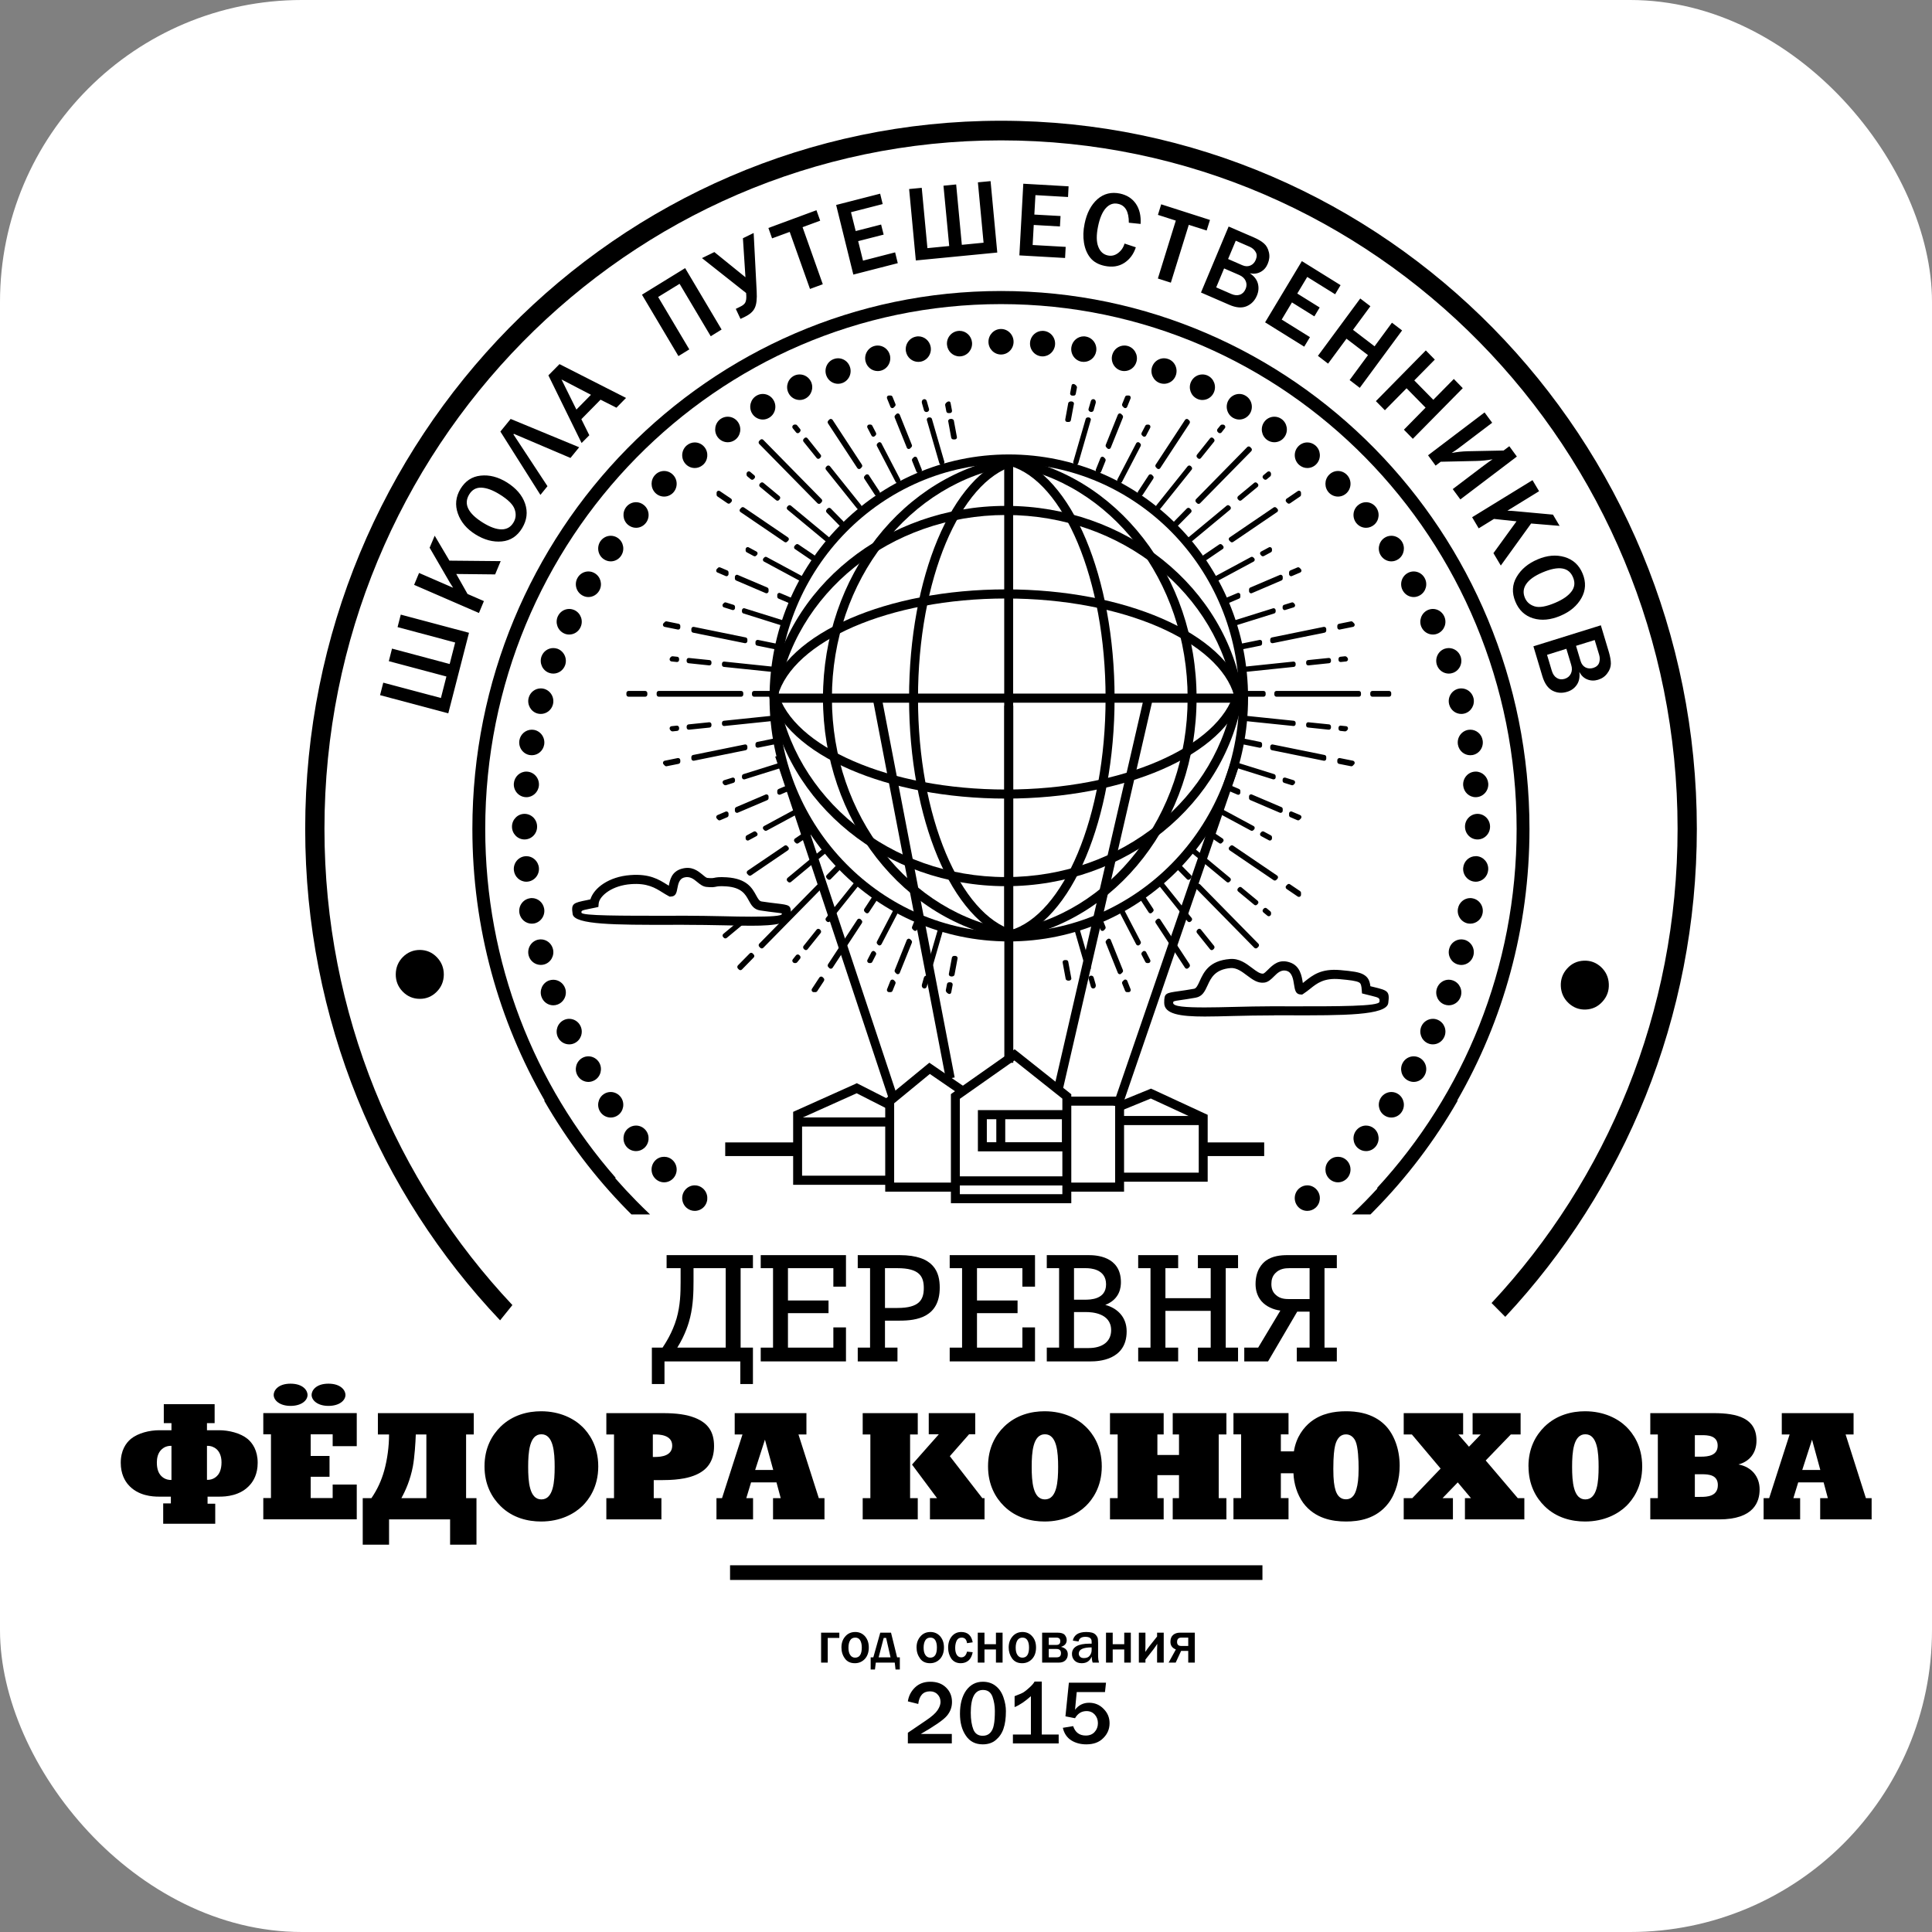 <?xml version="1.0" encoding="UTF-8"?> <svg xmlns="http://www.w3.org/2000/svg" width="32" height="32" viewBox="0 0 32 32" fill="none"><rect x="0" y="0" width="32" height="32" fill="#808080" stroke="none"/><rect width="32" height="32" rx="5" fill="white"></rect><g clip-path="url(#clip0_1174_196)"><path d="M16.58 2C19.762 2 22.644 3.313 24.73 5.435C26.815 7.558 28.105 10.49 28.105 13.728C28.105 16.861 26.898 19.707 24.932 21.811L24.705 21.582C26.614 19.537 27.786 16.772 27.786 13.728C27.786 10.579 26.532 7.728 24.504 5.665C22.476 3.601 19.674 2.325 16.58 2.325C13.486 2.325 10.684 3.601 8.656 5.665C6.628 7.728 5.374 10.579 5.374 13.728C5.374 16.789 6.559 19.568 8.487 21.616L8.283 21.869C6.284 19.759 5.055 16.89 5.055 13.729C5.055 10.49 6.345 7.558 8.43 5.435C10.516 3.313 13.397 2 16.58 2Z" fill="black"></path><path d="M16.579 4.82C18.996 4.82 21.185 5.818 22.769 7.43C24.353 9.042 25.333 11.269 25.333 13.729C25.333 15.371 24.896 16.909 24.135 18.23H24.144C23.763 18.894 23.3 19.504 22.769 20.044C22.746 20.068 22.722 20.091 22.699 20.115H22.39C22.468 20.042 22.544 19.967 22.619 19.891C22.685 19.823 22.751 19.754 22.815 19.684L22.808 19.677C24.242 18.122 25.12 16.03 25.12 13.729C25.12 11.329 24.164 9.156 22.619 7.583C21.073 6.01 18.937 5.037 16.579 5.037C14.22 5.037 12.085 6.01 10.539 7.583C8.993 9.156 8.037 11.329 8.037 13.729C8.037 15.947 8.853 17.971 10.197 19.507L10.19 19.515C10.303 19.644 10.419 19.769 10.539 19.891C10.614 19.967 10.69 20.042 10.767 20.115H10.459C10.435 20.091 10.412 20.068 10.388 20.044C9.857 19.504 9.395 18.894 9.013 18.23H9.022C8.261 16.909 7.824 15.371 7.824 13.729C7.824 11.269 8.804 9.042 10.388 7.43C11.973 5.818 14.161 4.82 16.579 4.82H16.579Z" fill="black"></path><path d="M6.951 16.544C6.841 16.543 6.747 16.503 6.67 16.424C6.593 16.345 6.554 16.249 6.555 16.137C6.556 16.026 6.595 15.93 6.673 15.851C6.751 15.773 6.846 15.734 6.955 15.734C7.065 15.735 7.159 15.775 7.236 15.855C7.313 15.935 7.351 16.03 7.351 16.142C7.35 16.253 7.311 16.349 7.233 16.427C7.154 16.506 7.06 16.545 6.951 16.544ZM7.425 11.815L6.295 11.514L6.348 11.307L7.303 11.561L7.394 11.205L6.44 10.951L6.493 10.743L7.448 10.998L7.539 10.642L6.585 10.387L6.638 10.18L7.768 10.481L7.425 11.815ZM8.293 9.294L8.201 9.514L7.557 9.507L7.744 9.838L8.015 9.956L7.933 10.153L6.859 9.687L6.941 9.49L7.505 9.735C7.478 9.693 7.459 9.664 7.449 9.646L7.116 9.072L7.2 8.873L7.444 9.286L8.293 9.294ZM8.649 8.746C8.568 8.88 8.456 8.955 8.311 8.968C8.167 8.981 8.022 8.943 7.876 8.852C7.731 8.762 7.633 8.646 7.584 8.506C7.534 8.366 7.548 8.23 7.626 8.099C7.706 7.967 7.817 7.893 7.96 7.878C8.104 7.862 8.249 7.899 8.396 7.99C8.549 8.086 8.65 8.203 8.697 8.341C8.744 8.48 8.728 8.614 8.649 8.746ZM8.505 8.654C8.545 8.588 8.552 8.516 8.525 8.437C8.499 8.358 8.416 8.275 8.275 8.188C8.161 8.117 8.059 8.08 7.972 8.077C7.885 8.074 7.817 8.113 7.77 8.192C7.676 8.349 7.752 8.504 8 8.658C8.12 8.732 8.224 8.769 8.31 8.768C8.396 8.767 8.461 8.729 8.505 8.654ZM9.068 8.053L8.951 8.197L8.288 7.148L8.458 6.939L9.593 7.408L9.449 7.585L8.512 7.186L8.504 7.195L9.068 8.053ZM10.369 6.591L10.21 6.753L9.947 6.62L9.629 6.943L9.761 7.209L9.633 7.338L9.083 6.217L9.267 6.031L10.369 6.591ZM9.788 6.539L9.3 6.285L9.547 6.784L9.788 6.539ZM11.237 5.898L10.633 4.881L11.348 4.441L11.952 5.458L11.772 5.569L11.256 4.701L10.901 4.919L11.417 5.787L11.237 5.898ZM12.358 4.853L11.627 4.275L11.832 4.175L12.347 4.592L12.305 3.946L12.483 3.859L12.533 4.826C12.54 4.95 12.53 5.041 12.502 5.099C12.476 5.158 12.42 5.207 12.336 5.248L12.265 5.282L12.187 5.116L12.258 5.081C12.305 5.059 12.334 5.034 12.346 5.007C12.358 4.98 12.363 4.944 12.361 4.898L12.358 4.853ZM13.628 4.708L13.416 4.786L13.08 3.841L12.788 3.948L12.727 3.776L13.523 3.482L13.585 3.655L13.293 3.763L13.628 4.708ZM14.87 4.359L14.134 4.548L13.849 3.395L14.578 3.208L14.62 3.38L14.095 3.515L14.173 3.827L14.594 3.719L14.636 3.886L14.214 3.994L14.294 4.317L14.826 4.18L14.87 4.359ZM15.169 4.314L15.058 3.131L15.267 3.111L15.361 4.11L15.722 4.075L15.627 3.076L15.837 3.055L15.931 4.055L16.291 4.02L16.197 3.02L16.407 3L16.518 4.183L15.169 4.314ZM17.641 4.273L16.884 4.23L16.949 3.043L17.699 3.086L17.69 3.263L17.15 3.232L17.132 3.554L17.566 3.578L17.556 3.751L17.122 3.726L17.104 4.058L17.651 4.089L17.641 4.273ZM18.626 4.034L18.813 4.096C18.776 4.21 18.712 4.296 18.621 4.355C18.529 4.414 18.421 4.43 18.297 4.404C18.193 4.382 18.113 4.337 18.059 4.27C18.005 4.203 17.97 4.119 17.954 4.02C17.938 3.922 17.941 3.817 17.964 3.707C18 3.529 18.071 3.394 18.176 3.3C18.282 3.207 18.407 3.176 18.551 3.206C18.665 3.231 18.752 3.286 18.813 3.374C18.873 3.461 18.9 3.572 18.892 3.709L18.697 3.689C18.698 3.506 18.639 3.401 18.518 3.376C18.442 3.359 18.374 3.383 18.316 3.447C18.259 3.511 18.215 3.612 18.187 3.751C18.158 3.892 18.159 4.003 18.19 4.084C18.221 4.166 18.274 4.215 18.349 4.231C18.41 4.244 18.466 4.231 18.518 4.192C18.571 4.152 18.607 4.1 18.626 4.034ZM19.393 4.682L19.178 4.613L19.475 3.654L19.179 3.559L19.233 3.384L20.041 3.643L19.986 3.818L19.69 3.724L19.393 4.682ZM19.892 4.845L20.35 3.752L20.769 3.933C20.84 3.964 20.895 3.997 20.935 4.032C20.976 4.068 21.003 4.116 21.017 4.179C21.032 4.241 21.025 4.304 20.998 4.368C20.973 4.429 20.934 4.474 20.881 4.503C20.827 4.533 20.767 4.54 20.701 4.526C20.771 4.572 20.815 4.628 20.834 4.694C20.852 4.76 20.847 4.827 20.819 4.894C20.784 4.979 20.727 5.038 20.648 5.072C20.57 5.105 20.474 5.098 20.362 5.049L19.892 4.845ZM20.341 4.29L20.577 4.393C20.625 4.414 20.67 4.415 20.71 4.398C20.75 4.381 20.78 4.35 20.799 4.304C20.82 4.254 20.82 4.21 20.797 4.173C20.775 4.135 20.743 4.107 20.7 4.088L20.468 3.987L20.341 4.29ZM20.144 4.76L20.394 4.869C20.447 4.892 20.495 4.896 20.537 4.881C20.58 4.866 20.611 4.834 20.631 4.786C20.651 4.74 20.651 4.696 20.632 4.653C20.613 4.61 20.578 4.578 20.526 4.555L20.275 4.446L20.144 4.76ZM21.602 5.742L20.954 5.339L21.563 4.325L22.204 4.723L22.114 4.874L21.652 4.587L21.487 4.862L21.858 5.093L21.77 5.24L21.399 5.009L21.229 5.293L21.697 5.584L21.602 5.742ZM22.522 6.424L22.354 6.295L22.658 5.882L22.302 5.61L21.997 6.023L21.829 5.894L22.53 4.944L22.698 5.072L22.41 5.463L22.767 5.736L23.055 5.345L23.223 5.473L22.522 6.424ZM23.401 7.268L23.253 7.117L23.612 6.752L23.297 6.431L22.938 6.795L22.789 6.644L23.616 5.804L23.765 5.956L23.425 6.301L23.74 6.622L24.08 6.277L24.228 6.429L23.401 7.268ZM23.863 7.648L23.778 7.712L23.653 7.541L24.589 6.831L24.715 7.002L24.189 7.401C24.147 7.433 24.099 7.467 24.044 7.503C24.131 7.486 24.22 7.476 24.313 7.474L24.904 7.462L24.999 7.391L25.124 7.562L24.188 8.272L24.062 8.101L24.547 7.733C24.632 7.669 24.69 7.627 24.722 7.607C24.632 7.624 24.542 7.633 24.453 7.635L23.863 7.648ZM24.858 9.367L24.736 9.162L25.118 8.635L24.745 8.595L24.492 8.751L24.383 8.567L25.383 7.953L25.492 8.136L24.967 8.459C25.016 8.46 25.051 8.462 25.07 8.464L25.722 8.524L25.832 8.71L25.36 8.671L24.858 9.367ZM25.099 9.964C25.039 9.819 25.046 9.682 25.12 9.556C25.194 9.429 25.31 9.332 25.468 9.265C25.625 9.198 25.774 9.185 25.914 9.226C26.055 9.268 26.155 9.359 26.213 9.5C26.272 9.643 26.265 9.778 26.194 9.905C26.122 10.033 26.007 10.131 25.849 10.198C25.683 10.269 25.531 10.283 25.393 10.241C25.255 10.198 25.157 10.106 25.099 9.964ZM25.256 9.899C25.285 9.971 25.339 10.018 25.417 10.043C25.495 10.068 25.61 10.048 25.762 9.983C25.886 9.93 25.974 9.869 26.028 9.798C26.082 9.728 26.091 9.649 26.055 9.564C25.986 9.394 25.817 9.367 25.549 9.481C25.419 9.536 25.329 9.6 25.28 9.672C25.231 9.743 25.223 9.819 25.256 9.899ZM25.398 10.705L26.515 10.357L26.648 10.8C26.67 10.875 26.681 10.939 26.681 10.993C26.68 11.048 26.661 11.101 26.623 11.151C26.586 11.203 26.534 11.239 26.469 11.259C26.407 11.278 26.348 11.276 26.292 11.254C26.235 11.232 26.191 11.19 26.159 11.13C26.169 11.214 26.156 11.284 26.118 11.341C26.08 11.398 26.027 11.437 25.958 11.458C25.872 11.485 25.791 11.479 25.715 11.44C25.639 11.4 25.583 11.321 25.547 11.202L25.398 10.705ZM26.104 10.697L26.179 10.947C26.194 10.998 26.222 11.034 26.26 11.054C26.299 11.074 26.342 11.077 26.389 11.063C26.44 11.047 26.472 11.018 26.487 10.977C26.5 10.935 26.501 10.892 26.487 10.846L26.413 10.601L26.104 10.697ZM25.624 10.846L25.703 11.111C25.72 11.167 25.748 11.207 25.787 11.23C25.825 11.254 25.869 11.258 25.918 11.243C25.965 11.228 25.998 11.2 26.019 11.157C26.039 11.115 26.041 11.066 26.024 11.012L25.944 10.746L25.624 10.846ZM26.232 15.912C26.341 15.907 26.437 15.942 26.518 16.017C26.599 16.093 26.642 16.186 26.647 16.298C26.652 16.409 26.618 16.506 26.543 16.589C26.469 16.672 26.377 16.716 26.267 16.721C26.158 16.726 26.062 16.69 25.981 16.615C25.9 16.539 25.857 16.445 25.852 16.334C25.847 16.223 25.882 16.125 25.956 16.043C26.03 15.96 26.122 15.917 26.232 15.912Z" fill="black"></path><path d="M13.6 27.538V27.042H13.902V27.129H13.71V27.538H13.6ZM14.159 27.548C14.087 27.548 14.031 27.522 13.994 27.47C13.955 27.416 13.937 27.356 13.937 27.287C13.937 27.214 13.957 27.154 14 27.105C14.041 27.056 14.098 27.031 14.166 27.031C14.231 27.031 14.285 27.055 14.327 27.102C14.369 27.151 14.39 27.212 14.39 27.287C14.39 27.366 14.368 27.429 14.325 27.477C14.28 27.524 14.226 27.548 14.159 27.548ZM14.163 27.456C14.237 27.456 14.274 27.4 14.274 27.287C14.274 27.236 14.264 27.197 14.247 27.168C14.229 27.138 14.202 27.124 14.166 27.124C14.127 27.124 14.099 27.139 14.081 27.169C14.063 27.199 14.053 27.239 14.053 27.29C14.053 27.344 14.063 27.385 14.083 27.413C14.102 27.441 14.129 27.456 14.163 27.456ZM14.465 27.451L14.58 27.042H14.758L14.859 27.451H14.904V27.652H14.833L14.82 27.538H14.506L14.492 27.652H14.421V27.451H14.465ZM14.553 27.451H14.75L14.677 27.129H14.637L14.553 27.451ZM15.404 27.548C15.332 27.548 15.276 27.522 15.239 27.47C15.2 27.416 15.181 27.356 15.181 27.287C15.181 27.214 15.202 27.154 15.245 27.105C15.286 27.056 15.342 27.031 15.411 27.031C15.476 27.031 15.53 27.055 15.572 27.102C15.614 27.151 15.635 27.212 15.635 27.287C15.635 27.366 15.613 27.429 15.57 27.477C15.525 27.524 15.471 27.548 15.404 27.548ZM15.408 27.456C15.482 27.456 15.518 27.4 15.518 27.287C15.518 27.236 15.509 27.197 15.492 27.168C15.474 27.138 15.447 27.124 15.411 27.124C15.372 27.124 15.344 27.139 15.326 27.169C15.308 27.199 15.298 27.239 15.298 27.29C15.298 27.344 15.308 27.385 15.328 27.413C15.347 27.441 15.374 27.456 15.408 27.456ZM16.017 27.356L16.111 27.366C16.099 27.427 16.076 27.474 16.041 27.504C16.006 27.533 15.963 27.548 15.914 27.548C15.846 27.548 15.795 27.523 15.758 27.474C15.723 27.423 15.704 27.362 15.704 27.29C15.704 27.215 15.724 27.154 15.763 27.105C15.803 27.056 15.856 27.031 15.921 27.031C16.028 27.031 16.091 27.089 16.111 27.202L16.017 27.216C16.009 27.154 15.979 27.124 15.928 27.124C15.891 27.124 15.863 27.14 15.846 27.173C15.83 27.206 15.821 27.246 15.821 27.294C15.821 27.344 15.83 27.382 15.848 27.41C15.865 27.436 15.89 27.451 15.921 27.451C15.969 27.451 16.002 27.419 16.017 27.356ZM16.195 27.538V27.042H16.306V27.233H16.496V27.042H16.606V27.538H16.496V27.32H16.306V27.538H16.195ZM16.929 27.548C16.857 27.548 16.802 27.522 16.764 27.47C16.726 27.416 16.707 27.356 16.707 27.288C16.707 27.214 16.728 27.154 16.77 27.105C16.812 27.056 16.868 27.031 16.936 27.031C17.001 27.031 17.056 27.055 17.097 27.103C17.14 27.151 17.16 27.212 17.16 27.288C17.16 27.366 17.139 27.429 17.095 27.477C17.051 27.524 16.996 27.548 16.929 27.548ZM16.933 27.456C17.007 27.456 17.044 27.4 17.044 27.288C17.044 27.236 17.035 27.197 17.017 27.168C16.999 27.138 16.973 27.124 16.936 27.124C16.898 27.124 16.87 27.139 16.851 27.169C16.833 27.199 16.823 27.239 16.823 27.29C16.823 27.344 16.833 27.385 16.853 27.413C16.873 27.442 16.9 27.456 16.933 27.456ZM17.261 27.538V27.042H17.514C17.573 27.042 17.613 27.054 17.635 27.079C17.657 27.105 17.668 27.134 17.668 27.165C17.668 27.22 17.637 27.258 17.573 27.277C17.648 27.295 17.686 27.336 17.686 27.4C17.686 27.442 17.673 27.474 17.647 27.5C17.622 27.525 17.585 27.538 17.538 27.538H17.261ZM17.371 27.245H17.497C17.54 27.245 17.562 27.225 17.562 27.183C17.562 27.143 17.54 27.124 17.497 27.124H17.371V27.245ZM17.371 27.451H17.497C17.525 27.451 17.545 27.445 17.556 27.434C17.567 27.422 17.573 27.405 17.573 27.382C17.573 27.335 17.548 27.312 17.497 27.312H17.371V27.451ZM18.203 27.538H18.098C18.088 27.508 18.083 27.475 18.081 27.438C18.052 27.512 17.997 27.548 17.916 27.548C17.868 27.548 17.828 27.534 17.799 27.505C17.77 27.476 17.755 27.439 17.755 27.395C17.755 27.282 17.853 27.224 18.049 27.224C18.058 27.224 18.067 27.225 18.081 27.225V27.188C18.081 27.137 18.047 27.111 17.977 27.111C17.911 27.111 17.873 27.137 17.864 27.188L17.77 27.174C17.776 27.133 17.797 27.099 17.833 27.071C17.87 27.045 17.923 27.031 17.992 27.031C18.03 27.031 18.061 27.035 18.084 27.041C18.108 27.047 18.129 27.058 18.144 27.073C18.161 27.089 18.172 27.106 18.179 27.124C18.185 27.141 18.188 27.171 18.188 27.214V27.438C18.188 27.471 18.193 27.504 18.203 27.538L18.203 27.538ZM18.081 27.286C17.939 27.286 17.868 27.32 17.868 27.389C17.868 27.409 17.875 27.427 17.89 27.441C17.903 27.456 17.925 27.463 17.954 27.463C17.996 27.463 18.028 27.451 18.049 27.423C18.07 27.396 18.081 27.366 18.081 27.331V27.286ZM18.319 27.538V27.042H18.43V27.233H18.621V27.042H18.73V27.538H18.621V27.32H18.43V27.538H18.319ZM18.972 27.488V27.538H18.863V27.042H18.972V27.258C18.972 27.29 18.971 27.325 18.97 27.361C18.986 27.335 19.01 27.303 19.04 27.263L19.165 27.106V27.042H19.275V27.538H19.165V27.334C19.165 27.294 19.166 27.258 19.168 27.227C19.152 27.253 19.131 27.283 19.105 27.318L18.972 27.488ZM19.681 27.538V27.344H19.563L19.473 27.538H19.356L19.476 27.32C19.416 27.297 19.386 27.255 19.386 27.194C19.386 27.143 19.401 27.105 19.43 27.08C19.459 27.055 19.497 27.042 19.544 27.042H19.79V27.538H19.681L19.681 27.538ZM19.681 27.262V27.124H19.567C19.52 27.124 19.496 27.148 19.496 27.196C19.496 27.239 19.518 27.262 19.562 27.262H19.681Z" fill="black"></path><path d="M15.765 28.72V28.876H15.037V28.7L15.339 28.495C15.434 28.431 15.496 28.376 15.529 28.326C15.562 28.276 15.578 28.231 15.578 28.19C15.578 28.14 15.562 28.098 15.529 28.065C15.497 28.03 15.455 28.014 15.403 28.014C15.291 28.014 15.225 28.085 15.209 28.223L15.037 28.18C15.05 28.091 15.089 28.015 15.154 27.951C15.22 27.887 15.304 27.855 15.409 27.855C15.519 27.855 15.605 27.887 15.67 27.951C15.735 28.014 15.768 28.094 15.768 28.19C15.768 28.276 15.74 28.353 15.682 28.421C15.624 28.489 15.48 28.588 15.251 28.72H15.765ZM16.277 28.892C16.156 28.892 16.063 28.845 15.998 28.748C15.932 28.653 15.9 28.531 15.9 28.385C15.9 28.225 15.934 28.097 16.002 28C16.072 27.904 16.163 27.855 16.279 27.855C16.362 27.855 16.433 27.878 16.491 27.924C16.549 27.969 16.592 28.032 16.62 28.113C16.648 28.194 16.661 28.27 16.661 28.34C16.661 28.459 16.648 28.555 16.621 28.632C16.596 28.708 16.553 28.77 16.495 28.819C16.438 28.868 16.365 28.892 16.277 28.892ZM16.277 28.75C16.326 28.75 16.368 28.735 16.399 28.703C16.429 28.672 16.451 28.628 16.461 28.57C16.473 28.515 16.478 28.436 16.478 28.337C16.478 28.254 16.464 28.175 16.438 28.101C16.409 28.027 16.358 27.991 16.281 27.991C16.147 27.991 16.079 28.116 16.079 28.368C16.079 28.483 16.094 28.575 16.122 28.646C16.15 28.715 16.202 28.75 16.277 28.75Z" fill="black"></path><path d="M17.535 28.877H16.777V28.729H17.075V28.094C16.976 28.182 16.887 28.242 16.805 28.275V28.094C16.889 28.063 16.939 28.04 16.959 28.026C16.98 28.013 17.011 27.987 17.051 27.951C17.091 27.915 17.12 27.882 17.136 27.852H17.255V28.729H17.535L17.535 28.877ZM17.704 27.871H18.319L18.302 28.026H17.834L17.806 28.319C17.865 28.242 17.944 28.203 18.038 28.203C18.133 28.203 18.213 28.236 18.279 28.304C18.345 28.37 18.378 28.449 18.378 28.541C18.378 28.637 18.344 28.719 18.274 28.788C18.206 28.858 18.113 28.892 17.992 28.892C17.898 28.892 17.815 28.87 17.744 28.826C17.672 28.78 17.625 28.711 17.604 28.618L17.775 28.59C17.809 28.693 17.878 28.746 17.984 28.746C18.047 28.746 18.098 28.725 18.132 28.685C18.167 28.646 18.185 28.598 18.185 28.541C18.185 28.485 18.167 28.438 18.133 28.399C18.098 28.361 18.053 28.341 17.997 28.341C17.914 28.341 17.85 28.381 17.806 28.459L17.647 28.428L17.704 27.871Z" fill="black"></path><path d="M12.471 22.924V22.321H12.267V21.005H12.471V20.789H11.041V21.005H11.273V21.235C11.273 21.418 11.268 21.621 11.206 21.839C11.136 22.077 11.016 22.257 10.974 22.321H10.797V22.924H11.006V22.549H12.262V22.924H12.471ZM12.02 22.321H11.218C11.353 22.105 11.41 21.91 11.432 21.816C11.482 21.608 11.487 21.398 11.487 21.218V21.005H12.02L12.02 22.321Z" fill="black"></path><path d="M13.803 22.321H13.051V21.75H13.723V21.54H13.051V21.005H13.803V21.311H14.012V20.789H12.6V21.005H12.804V22.321H12.6V22.549H14.012V21.986H13.803V22.321Z" fill="black"></path><path d="M14.658 22.321V21.874H14.902C15.179 21.874 15.565 21.821 15.565 21.327C15.565 21.081 15.48 20.789 14.902 20.789H14.207V21.005H14.411V22.321H14.207V22.549H14.865V22.321L14.658 22.321ZM14.658 21.664V21.005H14.865C15.226 21.005 15.301 21.139 15.301 21.334C15.301 21.529 15.226 21.664 14.865 21.664H14.658Z" fill="black"></path><path d="M16.934 22.321H16.182V21.75H16.854V21.54H16.182V21.005H16.934V21.311H17.143V20.789H15.73V21.005H15.935V22.321H15.73V22.549H17.143V21.986H16.934V22.321Z" fill="black"></path><path d="M17.338 22.549H18.066C18.18 22.549 18.661 22.536 18.661 22.052C18.661 21.806 18.497 21.664 18.307 21.613C18.556 21.517 18.566 21.309 18.566 21.238C18.566 20.804 18.15 20.789 18.033 20.789H17.338V21.005H17.542V22.321H17.338L17.338 22.549ZM17.789 21.527V21.005H17.986C18.055 21.005 18.32 21.015 18.32 21.273C18.32 21.525 18.055 21.527 17.971 21.527L17.789 21.527ZM17.789 22.328V21.732H17.993C18.07 21.732 18.404 21.743 18.404 22.032C18.404 22.217 18.265 22.328 18.031 22.328L17.789 22.328Z" fill="black"></path><path d="M18.852 22.549H19.514V22.321H19.303V21.712H20.053V22.321H19.841V22.549H20.506V22.321H20.302V21.005H20.506V20.789H19.841V21.005H20.053V21.502H19.303V21.005H19.514V20.789H18.852V21.005H19.056V22.321H18.852V22.549Z" fill="black"></path><path d="M22.142 22.549V22.321H21.938V21.005H22.142V20.789H21.32C21.215 20.789 21.078 20.802 20.971 20.878C20.904 20.926 20.796 21.04 20.796 21.268C20.796 21.349 20.814 21.459 20.894 21.552C20.971 21.641 21.095 21.694 21.207 21.707L20.839 22.321H20.609V22.549H21.003L21.486 21.725H21.691V22.321H21.479V22.549L22.142 22.549ZM21.691 21.005V21.517H21.36C21.285 21.517 21.205 21.512 21.138 21.453C21.076 21.403 21.058 21.337 21.058 21.266C21.058 21.195 21.076 21.136 21.123 21.088C21.195 21.012 21.29 21.005 21.355 21.005H21.691Z" fill="black"></path><path d="M3.565 25.238V24.906H3.438V24.789H3.637C3.734 24.789 3.983 24.779 4.145 24.589C4.198 24.528 4.268 24.414 4.268 24.229C4.268 24.024 4.183 23.902 4.101 23.833C3.981 23.735 3.789 23.689 3.627 23.689H3.428V23.572H3.555V23.258H2.713V23.572H2.84V23.689H2.64C2.478 23.689 2.287 23.735 2.167 23.833C2.085 23.902 2 24.024 2 24.229C2 24.414 2.07 24.528 2.122 24.589C2.284 24.779 2.533 24.789 2.63 24.789H2.83V24.901H2.703V25.238H3.565ZM2.84 23.948V24.513C2.745 24.515 2.688 24.47 2.655 24.429C2.6 24.361 2.598 24.262 2.598 24.221C2.598 24.16 2.61 24.064 2.683 24.001C2.715 23.973 2.767 23.945 2.84 23.948ZM3.428 23.948C3.5 23.945 3.552 23.973 3.585 24.001C3.63 24.041 3.669 24.11 3.669 24.221C3.669 24.343 3.63 24.404 3.612 24.427C3.592 24.452 3.535 24.515 3.428 24.511V23.948Z" fill="black"></path><path d="M4.361 25.165H5.909V24.589H5.51V24.812H5.146V24.46H5.458V24.115H5.146V23.757H5.51V23.953H5.909V23.405H4.361V23.757H4.488V24.812H4.361V25.165ZM4.812 23.286C4.992 23.286 5.094 23.197 5.094 23.103C5.094 23.035 5.024 22.918 4.812 22.918C4.601 22.918 4.533 23.035 4.533 23.103C4.533 23.194 4.633 23.286 4.812 23.286ZM5.44 23.286C5.62 23.286 5.722 23.197 5.722 23.103C5.722 23.035 5.652 22.918 5.44 22.918C5.229 22.918 5.161 23.035 5.161 23.103C5.161 23.194 5.261 23.286 5.44 23.286Z" fill="black"></path><path d="M7.892 25.584V24.814H7.72V23.759H7.847V23.406H6.259V23.759H6.444C6.444 23.954 6.416 24.17 6.364 24.357C6.317 24.525 6.249 24.672 6.152 24.814H6.008V25.585H6.444V25.166H7.455V25.585L7.892 25.584ZM7.062 23.759V24.814H6.648C6.72 24.684 6.795 24.512 6.838 24.291C6.867 24.134 6.882 23.896 6.887 23.759H7.062Z" fill="black"></path><path d="M8.025 24.288C8.025 24.592 8.148 24.805 8.29 24.945C8.489 25.143 8.746 25.201 8.962 25.201C9.279 25.201 9.511 25.076 9.648 24.942C9.75 24.841 9.909 24.633 9.909 24.288C9.909 23.943 9.75 23.735 9.648 23.634C9.511 23.499 9.279 23.375 8.962 23.375C8.741 23.375 8.491 23.436 8.292 23.629C8.148 23.771 8.025 23.981 8.025 24.288L8.025 24.288ZM8.967 24.835C8.768 24.835 8.748 24.539 8.748 24.296C8.748 24.055 8.768 23.756 8.967 23.756C9.167 23.756 9.187 24.055 9.187 24.296C9.187 24.539 9.167 24.835 8.967 24.835Z" fill="black"></path><path d="M10.813 23.759H10.845C10.91 23.759 11.134 23.761 11.134 23.944C11.134 24.111 10.96 24.132 10.848 24.132H10.813V23.759ZM10.828 24.814V24.515H10.98C11.271 24.515 11.433 24.469 11.526 24.428C11.713 24.347 11.827 24.203 11.827 23.951C11.827 23.711 11.723 23.571 11.521 23.488C11.374 23.427 11.197 23.406 10.98 23.406H10.043V23.759H10.17V24.814H10.043V25.166H10.955V24.814H10.828Z" fill="black"></path><path d="M12.361 24.814L12.44 24.553H12.861L12.931 24.814H12.804V25.166H13.656V24.814H13.562L13.225 23.759H13.357V23.406H12.169V23.759H12.298L11.959 24.814H11.867V25.166H12.473V24.814H12.361ZM12.508 24.347L12.67 23.845L12.807 24.347H12.508Z" fill="black"></path><path d="M14.289 25.166H15.201V24.814H15.074V23.759H15.201V23.406H14.289V23.759H14.416V24.814H14.289V25.166ZM16.27 24.814L15.732 24.119L16.051 23.756H16.153V23.406H15.383V23.756H15.55L15.106 24.258L15.52 24.814H15.403V25.166H16.307V24.814H16.27Z" fill="black"></path><path d="M16.365 24.288C16.365 24.592 16.487 24.805 16.629 24.945C16.829 25.143 17.085 25.201 17.302 25.201C17.619 25.201 17.85 25.076 17.987 24.942C18.09 24.841 18.249 24.633 18.249 24.288C18.249 23.943 18.09 23.735 17.987 23.634C17.85 23.499 17.619 23.375 17.302 23.375C17.08 23.375 16.831 23.436 16.632 23.629C16.487 23.771 16.365 23.981 16.365 24.288L16.365 24.288ZM17.307 24.835C17.108 24.835 17.088 24.539 17.088 24.296C17.088 24.055 17.108 23.756 17.307 23.756C17.506 23.756 17.526 24.055 17.526 24.296C17.526 24.539 17.506 24.835 17.307 24.835Z" fill="black"></path><path d="M18.385 25.166H19.274V24.814H19.17V24.433H19.528V24.814H19.424V25.166H20.313V24.814H20.186V23.759H20.313V23.406H19.424V23.759H19.528V24.099H19.17V23.759H19.274V23.406H18.385V23.759H18.512V24.814H18.385V25.166Z" fill="black"></path><path d="M21.215 24.039V23.758H21.342V23.405H20.43V23.758H20.557V24.813H20.43V25.165H21.342V24.813H21.215V24.402H21.424C21.429 24.569 21.484 24.754 21.586 24.894C21.778 25.152 22.069 25.201 22.294 25.201C22.505 25.201 22.794 25.16 22.994 24.901C23.123 24.734 23.183 24.493 23.183 24.278C23.183 23.989 23.083 23.753 22.949 23.613C22.737 23.393 22.441 23.375 22.294 23.375C22.092 23.375 21.885 23.413 21.71 23.55C21.598 23.639 21.469 23.796 21.431 24.039H21.215ZM22.084 24.331C22.084 24.11 22.099 24.009 22.112 23.951C22.127 23.882 22.169 23.758 22.294 23.758C22.341 23.758 22.408 23.778 22.451 23.869C22.495 23.966 22.503 24.189 22.503 24.321C22.503 24.493 22.488 24.59 22.468 24.66C22.448 24.734 22.408 24.833 22.294 24.833C22.181 24.833 22.139 24.744 22.119 24.678C22.099 24.612 22.084 24.521 22.084 24.331Z" fill="black"></path><path d="M23.25 25.166H24.065V24.814H23.893L24.145 24.553L24.364 24.814H24.264V25.166H25.248V24.814H25.139L24.608 24.19L25.024 23.759H25.186V23.406H24.391V23.759H24.526L24.331 23.962L24.155 23.759H24.234V23.406H23.25V23.759H23.385L23.861 24.324L23.392 24.814H23.25V25.166Z" fill="black"></path><path d="M25.317 24.288C25.317 24.592 25.439 24.805 25.581 24.945C25.78 25.143 26.037 25.201 26.253 25.201C26.57 25.201 26.802 25.076 26.939 24.942C27.041 24.841 27.2 24.633 27.2 24.288C27.2 23.943 27.041 23.735 26.939 23.634C26.802 23.499 26.57 23.375 26.253 23.375C26.032 23.375 25.782 23.436 25.583 23.629C25.439 23.771 25.316 23.981 25.316 24.288L25.317 24.288ZM26.258 24.835C26.059 24.835 26.039 24.539 26.039 24.296C26.039 24.055 26.059 23.756 26.258 23.756C26.458 23.756 26.478 24.055 26.478 24.296C26.478 24.539 26.458 24.835 26.258 24.835Z" fill="black"></path><path d="M27.334 25.166H28.473C29.053 25.166 29.145 24.872 29.145 24.669C29.145 24.459 29.013 24.296 28.794 24.256C28.974 24.208 29.093 24.071 29.093 23.86C29.093 23.49 28.777 23.406 28.388 23.406H27.334V23.759H27.459V24.814H27.334V25.166ZM28.072 24.794V24.418H28.189C28.306 24.418 28.453 24.431 28.453 24.598C28.453 24.788 28.266 24.793 28.176 24.793L28.072 24.794ZM28.072 24.127V23.771H28.189C28.278 23.771 28.45 23.774 28.45 23.944C28.45 24.109 28.291 24.127 28.176 24.127H28.072Z" fill="black"></path><path d="M29.704 24.814L29.784 24.553H30.205L30.275 24.814H30.148V25.166H31V24.814H30.905L30.569 23.759H30.701V23.406H29.512V23.759H29.642L29.303 24.814H29.211V25.166H29.816V24.814H29.704ZM29.851 24.347L30.013 23.845L30.15 24.347H29.851Z" fill="black"></path><path fill-rule="evenodd" clip-rule="evenodd" d="M12.092 26.169H20.91V25.926H12.092V26.169Z" fill="black"></path><path d="M21.319 16.083C21.224 16.051 21.158 16.116 21.102 16.172C21.052 16.222 21.006 16.266 20.942 16.275C20.831 16.29 20.745 16.224 20.651 16.154C20.57 16.093 20.482 16.027 20.384 16.034C20.123 16.055 20.056 16.201 20.003 16.317C19.956 16.419 19.917 16.505 19.803 16.525C19.697 16.544 19.613 16.556 19.551 16.565C19.44 16.581 19.431 16.582 19.431 16.611C19.431 16.672 19.633 16.686 19.955 16.686C20.104 16.686 20.256 16.682 20.422 16.678C20.636 16.673 20.871 16.667 21.102 16.667V16.667L21.344 16.668C22.173 16.669 22.838 16.669 22.848 16.593C22.857 16.529 22.838 16.524 22.718 16.494H22.718C22.687 16.487 22.652 16.478 22.61 16.467L22.559 16.454L22.555 16.4C22.55 16.328 22.542 16.29 22.512 16.273C22.464 16.246 22.366 16.234 22.19 16.218C21.928 16.195 21.813 16.287 21.702 16.376C21.665 16.405 21.629 16.434 21.587 16.461L21.568 16.473L21.546 16.472C21.459 16.47 21.448 16.4 21.433 16.306C21.421 16.226 21.403 16.112 21.319 16.083ZM20.999 16.064C21.085 15.979 21.186 15.879 21.366 15.941C21.535 15.999 21.561 16.165 21.579 16.282L21.61 16.257C21.744 16.15 21.883 16.039 22.202 16.068C22.399 16.086 22.511 16.1 22.583 16.141C22.659 16.184 22.686 16.241 22.698 16.335L22.752 16.348L22.752 16.348C22.984 16.405 23.021 16.414 22.994 16.613C22.967 16.82 22.245 16.819 21.343 16.817L21.102 16.817V16.818C20.85 16.818 20.627 16.823 20.425 16.828C20.247 16.833 20.083 16.837 19.955 16.837C19.542 16.837 19.283 16.795 19.283 16.611C19.283 16.451 19.301 16.448 19.53 16.416C19.59 16.408 19.668 16.396 19.778 16.377C19.815 16.37 19.84 16.317 19.869 16.253C19.938 16.102 20.026 15.911 20.373 15.884C20.526 15.872 20.637 15.956 20.739 16.033C20.808 16.085 20.871 16.133 20.923 16.126C20.939 16.123 20.967 16.095 20.999 16.064Z" fill="black"></path><path d="M13.181 19.148H12.086H12.012V19.073V18.997V18.922H12.086H13.181H13.255V18.997V19.073V19.148H13.181ZM20.864 19.148H19.959V18.922H20.864H20.939V18.997V19.073V19.148L20.864 19.148Z" fill="black"></path><path d="M20.26 13.918V13.918L20.261 13.918H20.26ZM20.266 13.915C20.265 13.905 20.26 13.895 20.251 13.889L19.985 13.708C19.977 13.703 19.968 13.701 19.959 13.703C19.949 13.705 19.942 13.71 19.936 13.718L19.923 13.739C19.918 13.747 19.916 13.756 19.918 13.765C19.919 13.775 19.925 13.783 19.932 13.788L20.195 13.966C20.208 13.976 20.227 13.974 20.238 13.962L20.256 13.943C20.263 13.937 20.267 13.928 20.267 13.918L20.266 13.915ZM21.351 13.475V13.503C21.351 13.517 21.359 13.53 21.372 13.535L21.488 13.585C21.502 13.59 21.517 13.587 21.526 13.577L21.546 13.558C21.552 13.551 21.556 13.542 21.556 13.533L21.555 13.526C21.553 13.514 21.545 13.505 21.534 13.5L21.399 13.443C21.388 13.438 21.376 13.439 21.366 13.446C21.357 13.452 21.351 13.463 21.351 13.475ZM20.149 13.363C20.14 13.365 20.133 13.371 20.128 13.38L20.121 13.395C20.117 13.403 20.116 13.413 20.118 13.422C20.121 13.431 20.127 13.438 20.135 13.443L20.718 13.757C20.732 13.764 20.748 13.762 20.759 13.751L20.772 13.738C20.778 13.731 20.782 13.722 20.782 13.713L20.781 13.708C20.78 13.697 20.773 13.687 20.763 13.682L20.176 13.365C20.167 13.361 20.158 13.36 20.149 13.363ZM13.486 13.788C13.493 13.783 13.498 13.775 13.5 13.765L13.501 13.759L13.495 13.739L13.481 13.718C13.476 13.71 13.469 13.705 13.459 13.703C13.45 13.701 13.441 13.703 13.433 13.708L13.167 13.889C13.158 13.895 13.153 13.905 13.151 13.919C13.151 13.928 13.155 13.937 13.161 13.944L13.179 13.962C13.191 13.974 13.21 13.976 13.223 13.966L13.486 13.788ZM20.881 13.793C20.873 13.8 20.869 13.812 20.871 13.823C20.872 13.834 20.879 13.844 20.889 13.849L21.017 13.918C21.027 13.924 21.04 13.923 21.051 13.917C21.061 13.91 21.068 13.899 21.068 13.886V13.867C21.068 13.854 21.061 13.842 21.049 13.836L20.934 13.774C20.92 13.766 20.904 13.769 20.893 13.78L20.881 13.793ZM19.81 14.666C19.797 14.679 19.797 14.702 19.81 14.716L20.776 15.699C20.789 15.712 20.812 15.712 20.825 15.699L20.843 15.681C20.849 15.674 20.853 15.665 20.853 15.656C20.853 15.646 20.849 15.637 20.843 15.631L19.877 14.648C19.87 14.641 19.862 14.637 19.852 14.637C19.843 14.637 19.834 14.641 19.828 14.648L19.81 14.666ZM12.383 14.421C12.375 14.427 12.369 14.437 12.368 14.451C12.368 14.46 12.371 14.469 12.378 14.476L12.396 14.494C12.408 14.506 12.426 14.508 12.44 14.499L13.05 14.084C13.059 14.078 13.065 14.068 13.066 14.058L13.066 14.054C13.066 14.045 13.062 14.036 13.056 14.029L13.038 14.011C13.026 13.999 13.008 13.997 12.994 14.007L12.383 14.421ZM21.305 14.669C21.298 14.676 21.293 14.685 21.295 14.698C21.296 14.709 21.301 14.718 21.31 14.724L21.495 14.85C21.506 14.857 21.52 14.857 21.531 14.851C21.542 14.845 21.549 14.833 21.549 14.82L21.549 14.79C21.549 14.778 21.543 14.767 21.534 14.76L21.367 14.647C21.353 14.637 21.334 14.639 21.323 14.651L21.305 14.669ZM20.362 14.029C20.355 14.036 20.35 14.045 20.352 14.058C20.353 14.068 20.359 14.078 20.367 14.084L21.096 14.579C21.11 14.588 21.128 14.586 21.14 14.574L21.158 14.556C21.164 14.549 21.168 14.54 21.168 14.53L21.168 14.527C21.167 14.517 21.161 14.507 21.152 14.501L20.424 14.007C20.41 13.997 20.392 13.999 20.38 14.011L20.362 14.029ZM20.387 14.567C20.386 14.557 20.382 14.548 20.374 14.541L19.741 14.016C19.733 14.01 19.724 14.007 19.715 14.008C19.706 14.009 19.697 14.014 19.689 14.024L19.681 14.034C19.676 14.041 19.672 14.049 19.673 14.06C19.674 14.07 19.679 14.078 19.686 14.084L20.318 14.608C20.332 14.62 20.352 14.619 20.364 14.606L20.377 14.594C20.383 14.587 20.387 14.578 20.387 14.569L20.387 14.567ZM20.527 12.254L20.522 12.279C20.52 12.289 20.522 12.298 20.527 12.306C20.532 12.314 20.54 12.319 20.549 12.321L20.863 12.385C20.873 12.387 20.884 12.384 20.892 12.377C20.9 12.37 20.904 12.361 20.904 12.35V12.324C20.904 12.307 20.893 12.293 20.877 12.289L20.567 12.226C20.558 12.225 20.549 12.227 20.541 12.232C20.534 12.237 20.529 12.245 20.527 12.254ZM21.039 12.365V12.391C21.039 12.408 21.051 12.422 21.067 12.426L21.926 12.6C21.936 12.602 21.946 12.6 21.954 12.593C21.963 12.586 21.967 12.576 21.967 12.566V12.54C21.967 12.523 21.956 12.508 21.939 12.505L21.081 12.331C21.07 12.329 21.06 12.331 21.052 12.338C21.044 12.345 21.039 12.355 21.039 12.365ZM22.17 12.054V12.071C22.17 12.089 22.183 12.104 22.201 12.106L22.276 12.114C22.287 12.115 22.297 12.111 22.304 12.104L22.316 12.092C22.322 12.086 22.325 12.079 22.326 12.071L22.327 12.063C22.327 12.055 22.324 12.047 22.319 12.04C22.313 12.033 22.305 12.028 22.295 12.028L22.208 12.019C22.198 12.017 22.189 12.021 22.181 12.027C22.174 12.034 22.17 12.044 22.17 12.054ZM11.248 12.07V12.055C11.248 12.044 11.244 12.035 11.236 12.028C11.229 12.021 11.219 12.018 11.209 12.019L11.123 12.028C11.114 12.028 11.105 12.033 11.099 12.041C11.094 12.047 11.091 12.055 11.091 12.064L11.092 12.07C11.093 12.079 11.096 12.086 11.102 12.092L11.113 12.104C11.121 12.111 11.131 12.115 11.142 12.114L11.216 12.106C11.234 12.104 11.248 12.089 11.248 12.07ZM20.32 12.993C20.312 12.997 20.305 13.004 20.302 13.012L20.292 13.036C20.288 13.044 20.288 13.054 20.292 13.063C20.295 13.072 20.302 13.078 20.31 13.082L20.496 13.161C20.507 13.166 20.519 13.165 20.529 13.158C20.538 13.151 20.544 13.14 20.544 13.129V13.101C20.544 13.087 20.536 13.074 20.523 13.068L20.347 12.993C20.338 12.99 20.329 12.99 20.32 12.993ZM20.688 13.192V13.22C20.688 13.234 20.697 13.247 20.709 13.252L21.198 13.461C21.208 13.465 21.221 13.464 21.23 13.457C21.24 13.451 21.246 13.44 21.246 13.428V13.401C21.246 13.386 21.238 13.373 21.224 13.368L20.736 13.16C20.726 13.155 20.713 13.156 20.703 13.163C20.694 13.169 20.688 13.18 20.688 13.192ZM22.15 12.591V12.617C22.15 12.634 22.162 12.648 22.178 12.652L22.375 12.691C22.387 12.694 22.398 12.69 22.407 12.682L22.428 12.66C22.434 12.654 22.438 12.645 22.438 12.635L22.436 12.625C22.433 12.613 22.422 12.603 22.41 12.6L22.192 12.556C22.182 12.554 22.171 12.557 22.163 12.564C22.155 12.57 22.15 12.58 22.15 12.591ZM21.244 12.914V12.932C21.244 12.948 21.254 12.961 21.268 12.966L21.393 13.005C21.405 13.009 21.419 13.005 21.428 12.996L21.441 12.982C21.448 12.976 21.451 12.967 21.451 12.957L21.45 12.949C21.447 12.937 21.438 12.927 21.427 12.923L21.289 12.88C21.278 12.877 21.267 12.879 21.258 12.886C21.249 12.892 21.244 12.903 21.244 12.914ZM20.447 12.628C20.439 12.632 20.433 12.639 20.43 12.649L20.425 12.665C20.422 12.674 20.424 12.684 20.428 12.692C20.432 12.7 20.439 12.706 20.448 12.709L21.084 12.908C21.094 12.911 21.106 12.909 21.115 12.903C21.124 12.896 21.129 12.886 21.129 12.874V12.856C21.129 12.841 21.119 12.827 21.104 12.822L20.474 12.625C20.465 12.622 20.455 12.623 20.447 12.628ZM14.747 16.247L14.693 16.383C14.688 16.394 14.69 16.407 14.696 16.417C14.703 16.427 14.714 16.433 14.726 16.433H14.751C14.765 16.433 14.778 16.424 14.784 16.41L14.831 16.293L14.834 16.279C14.834 16.269 14.83 16.26 14.823 16.253L14.806 16.235C14.797 16.227 14.785 16.223 14.773 16.226C14.762 16.228 14.752 16.236 14.747 16.247ZM14.903 16.113L15.103 15.616L15.106 15.602C15.106 15.592 15.102 15.583 15.095 15.576L15.078 15.558C15.069 15.55 15.057 15.546 15.045 15.548C15.034 15.551 15.024 15.559 15.019 15.57L14.82 16.067C14.814 16.081 14.818 16.097 14.828 16.107L14.845 16.125C14.854 16.134 14.866 16.137 14.877 16.135C14.889 16.132 14.899 16.124 14.903 16.113ZM13.647 16.248L13.653 16.228C13.653 16.218 13.649 16.209 13.643 16.202L13.626 16.185C13.618 16.177 13.608 16.174 13.597 16.175C13.586 16.176 13.577 16.182 13.571 16.191L13.449 16.377C13.442 16.388 13.441 16.402 13.447 16.414C13.453 16.426 13.465 16.433 13.479 16.433H13.506C13.518 16.433 13.529 16.427 13.536 16.417L13.647 16.248ZM15.779 16.313L15.779 16.306C15.779 16.298 15.776 16.29 15.771 16.283C15.764 16.275 15.754 16.27 15.744 16.27H15.72C15.703 16.27 15.688 16.282 15.685 16.3L15.666 16.4C15.661 16.427 15.697 16.461 15.723 16.463C15.74 16.465 15.752 16.454 15.756 16.435L15.779 16.313ZM20.517 14.701L20.505 14.713C20.498 14.72 20.495 14.729 20.495 14.74V14.74C20.495 14.75 20.5 14.759 20.507 14.765L20.774 14.986C20.788 14.998 20.808 14.997 20.82 14.984L20.832 14.972C20.839 14.965 20.843 14.956 20.843 14.947V14.945C20.842 14.935 20.837 14.926 20.83 14.919L20.563 14.698C20.549 14.687 20.529 14.688 20.517 14.701ZM13.592 15.454C13.597 15.447 13.6 15.439 13.6 15.431C13.6 15.421 13.596 15.412 13.59 15.405L13.579 15.394C13.572 15.387 13.562 15.383 13.552 15.384C13.542 15.384 13.533 15.389 13.526 15.397L13.31 15.667C13.299 15.681 13.3 15.703 13.313 15.716L13.323 15.726C13.33 15.733 13.34 15.737 13.35 15.737C13.36 15.736 13.37 15.731 13.376 15.723L13.592 15.454ZM12.483 15.86C12.49 15.853 12.494 15.844 12.494 15.834C12.494 15.825 12.49 15.816 12.483 15.809L12.467 15.792C12.461 15.785 12.451 15.781 12.442 15.781C12.433 15.781 12.423 15.786 12.417 15.792L12.222 15.99C12.209 16.004 12.209 16.028 12.222 16.042L12.238 16.058C12.245 16.065 12.254 16.069 12.264 16.069C12.273 16.069 12.282 16.065 12.289 16.058L12.483 15.86ZM13.607 14.717C13.614 14.71 13.617 14.701 13.617 14.691C13.617 14.681 13.614 14.672 13.607 14.665L13.591 14.649C13.577 14.634 13.554 14.634 13.54 14.649L12.576 15.63C12.563 15.644 12.562 15.667 12.576 15.681L12.592 15.698C12.599 15.705 12.608 15.709 12.617 15.709C12.627 15.709 12.636 15.705 12.643 15.698L13.607 14.717ZM21.634 11.998V12.015C21.634 12.034 21.647 12.049 21.665 12.05L22.007 12.086C22.017 12.087 22.026 12.084 22.034 12.077C22.041 12.07 22.045 12.061 22.045 12.051V12.034C22.045 12.015 22.032 12 22.014 11.998L21.672 11.963C21.662 11.962 21.652 11.965 21.645 11.972C21.638 11.979 21.634 11.988 21.634 11.998ZM20.923 15.059C20.916 15.066 20.912 15.075 20.912 15.086V15.086C20.913 15.096 20.918 15.105 20.925 15.112L20.993 15.168C21 15.174 21.009 15.177 21.019 15.176C21.028 15.175 21.036 15.171 21.045 15.16C21.05 15.154 21.053 15.146 21.053 15.138V15.121C21.053 15.111 21.048 15.101 21.04 15.094L20.981 15.045C20.967 15.034 20.947 15.034 20.934 15.047L20.923 15.059ZM18.398 15.569C18.394 15.558 18.384 15.55 18.373 15.548C18.362 15.545 18.35 15.549 18.341 15.557L18.323 15.577C18.313 15.587 18.31 15.602 18.315 15.615L18.515 16.114C18.52 16.125 18.529 16.133 18.541 16.135C18.552 16.138 18.564 16.134 18.572 16.125L18.591 16.106C18.598 16.1 18.601 16.091 18.601 16.081L18.599 16.068L18.398 15.569ZM20.109 15.667L19.891 15.396C19.885 15.388 19.876 15.384 19.866 15.383C19.857 15.383 19.847 15.386 19.84 15.393L19.828 15.406C19.816 15.418 19.815 15.439 19.826 15.453L20.043 15.724C20.049 15.732 20.058 15.737 20.068 15.737C20.078 15.738 20.087 15.734 20.094 15.727L20.106 15.715C20.113 15.708 20.116 15.699 20.116 15.69C20.116 15.682 20.114 15.674 20.109 15.667ZM15.303 16.191L15.27 16.308C15.262 16.345 15.283 16.369 15.305 16.372C15.322 16.375 15.343 16.366 15.35 16.341L15.387 16.212L15.389 16.2C15.389 16.177 15.37 16.163 15.351 16.16C15.333 16.158 15.311 16.165 15.303 16.191ZM17.66 15.902H17.635C17.625 15.902 17.615 15.907 17.608 15.915C17.601 15.923 17.599 15.934 17.601 15.944L17.651 16.213C17.655 16.235 17.681 16.245 17.705 16.243C17.729 16.24 17.745 16.227 17.745 16.207L17.744 16.2L17.694 15.931C17.691 15.914 17.677 15.902 17.66 15.902ZM18.694 16.433C18.705 16.433 18.716 16.427 18.723 16.417L18.729 16.398L18.726 16.384L18.671 16.246C18.666 16.235 18.657 16.227 18.645 16.225C18.634 16.223 18.622 16.226 18.614 16.235L18.595 16.254C18.585 16.264 18.582 16.279 18.587 16.292L18.635 16.411C18.64 16.424 18.653 16.433 18.667 16.433L18.694 16.433ZM15.81 16.144L15.86 15.876L15.861 15.87C15.861 15.861 15.857 15.853 15.852 15.846C15.845 15.838 15.835 15.833 15.825 15.833H15.801C15.784 15.833 15.77 15.846 15.766 15.863L15.716 16.131C15.712 16.155 15.729 16.171 15.756 16.174C15.779 16.176 15.806 16.166 15.81 16.144ZM18.031 16.212L18.068 16.341C18.075 16.366 18.096 16.375 18.114 16.372C18.132 16.369 18.15 16.354 18.15 16.324L18.148 16.307L18.115 16.192C18.108 16.165 18.085 16.158 18.067 16.16C18.045 16.163 18.023 16.184 18.031 16.212ZM21.46 10.993C21.46 10.983 21.456 10.974 21.449 10.967C21.442 10.961 21.432 10.957 21.422 10.958L20.609 11.043C20.6 11.044 20.592 11.048 20.586 11.056C20.581 11.062 20.578 11.07 20.578 11.082L20.58 11.098C20.581 11.108 20.585 11.117 20.593 11.122C20.6 11.128 20.609 11.131 20.618 11.13L21.429 11.046C21.447 11.044 21.46 11.029 21.46 11.011L21.46 10.993ZM21.31 8.26C21.301 8.266 21.296 8.275 21.295 8.289C21.295 8.299 21.298 8.307 21.305 8.314L21.323 8.332C21.334 8.344 21.353 8.346 21.367 8.337L21.534 8.223C21.543 8.217 21.549 8.206 21.549 8.194L21.549 8.164C21.549 8.15 21.542 8.138 21.531 8.132C21.52 8.126 21.506 8.127 21.495 8.134L21.31 8.26ZM20.507 8.218C20.5 8.224 20.495 8.234 20.495 8.245C20.495 8.255 20.498 8.264 20.505 8.271L20.517 8.283C20.529 8.296 20.549 8.297 20.563 8.285L20.83 8.064C20.837 8.058 20.842 8.049 20.842 8.039V8.036C20.842 8.027 20.839 8.018 20.832 8.012L20.82 8C20.808 7.987 20.788 7.986 20.774 7.997L20.507 8.218ZM20.925 7.872C20.917 7.878 20.913 7.887 20.912 7.899C20.912 7.909 20.916 7.917 20.922 7.924L20.934 7.936C20.947 7.949 20.967 7.95 20.981 7.939L21.04 7.89C21.048 7.883 21.052 7.873 21.052 7.862V7.846C21.052 7.838 21.05 7.83 21.042 7.82C21.036 7.813 21.028 7.808 21.019 7.807C21.009 7.807 21 7.809 20.993 7.815L20.925 7.872ZM19.81 8.268C19.797 8.281 19.797 8.304 19.81 8.318L19.828 8.336C19.835 8.342 19.843 8.346 19.852 8.346C19.862 8.346 19.871 8.342 19.877 8.336L20.725 7.473C20.732 7.466 20.735 7.457 20.735 7.448C20.735 7.438 20.732 7.429 20.725 7.423L20.708 7.405C20.694 7.391 20.672 7.391 20.658 7.405L19.81 8.268ZM20.368 8.9C20.359 8.906 20.353 8.915 20.352 8.929C20.352 8.939 20.356 8.948 20.362 8.954L20.38 8.972C20.392 8.985 20.41 8.986 20.424 8.977L21.152 8.482C21.161 8.477 21.167 8.467 21.168 8.456L21.168 8.453C21.168 8.443 21.164 8.434 21.158 8.428L21.14 8.41C21.128 8.398 21.11 8.396 21.096 8.405L20.368 8.9ZM13.162 9.04C13.155 9.047 13.152 9.056 13.152 9.069C13.153 9.079 13.158 9.089 13.167 9.094L13.433 9.275C13.441 9.281 13.45 9.282 13.459 9.281C13.469 9.279 13.476 9.273 13.481 9.266L13.495 9.245L13.501 9.225L13.501 9.218C13.499 9.209 13.493 9.201 13.486 9.195L13.223 9.017C13.21 9.008 13.191 9.01 13.18 9.022L13.162 9.04ZM13.056 8.954C13.062 8.948 13.066 8.939 13.066 8.929L13.066 8.926C13.065 8.915 13.059 8.906 13.05 8.9L12.322 8.405C12.308 8.396 12.29 8.398 12.278 8.41L12.261 8.428C12.254 8.434 12.25 8.443 12.25 8.456C12.251 8.467 12.257 8.476 12.266 8.482L12.994 8.977C13.008 8.986 13.026 8.985 13.038 8.972L13.056 8.954ZM19.686 8.899C19.679 8.905 19.674 8.914 19.673 8.927C19.673 8.935 19.676 8.943 19.681 8.949L19.692 8.962C19.698 8.969 19.706 8.974 19.715 8.975C19.724 8.976 19.733 8.973 19.741 8.967L20.374 8.442C20.382 8.436 20.386 8.426 20.387 8.416V8.414C20.387 8.405 20.383 8.396 20.377 8.389L20.365 8.378C20.352 8.365 20.332 8.363 20.318 8.375L19.686 8.899ZM19.826 7.531C19.815 7.544 19.816 7.566 19.828 7.578L19.84 7.59C19.847 7.597 19.856 7.601 19.866 7.601C19.876 7.6 19.885 7.595 19.891 7.587L20.109 7.316C20.114 7.31 20.116 7.302 20.116 7.294C20.116 7.284 20.113 7.275 20.106 7.269L20.094 7.257C20.087 7.25 20.078 7.246 20.068 7.246C20.058 7.247 20.049 7.252 20.043 7.259L19.826 7.531ZM15.706 6.981L15.755 7.25C15.759 7.266 15.773 7.278 15.79 7.278H15.815C15.825 7.278 15.835 7.274 15.842 7.266C15.847 7.259 15.85 7.252 15.85 7.243L15.849 7.237L15.799 6.968C15.795 6.945 15.768 6.936 15.745 6.938C15.718 6.94 15.701 6.957 15.706 6.981ZM15.655 6.712L15.674 6.813C15.677 6.83 15.692 6.842 15.708 6.842H15.734C15.744 6.842 15.754 6.837 15.761 6.829C15.766 6.823 15.768 6.815 15.768 6.807L15.768 6.8L15.745 6.677C15.742 6.657 15.729 6.647 15.712 6.649C15.686 6.651 15.65 6.685 15.655 6.712ZM17.748 6.388L17.725 6.511C17.723 6.521 17.726 6.532 17.732 6.54C17.739 6.548 17.749 6.553 17.759 6.553H17.784C17.801 6.553 17.815 6.541 17.818 6.524L17.837 6.423L17.838 6.417C17.838 6.391 17.805 6.362 17.781 6.36C17.763 6.358 17.751 6.368 17.748 6.388ZM17.693 6.679L17.644 6.947C17.642 6.957 17.644 6.968 17.651 6.977C17.658 6.985 17.667 6.989 17.678 6.989H17.703C17.72 6.989 17.734 6.977 17.737 6.96L17.787 6.692L17.788 6.684C17.788 6.665 17.772 6.651 17.748 6.649C17.724 6.646 17.698 6.656 17.693 6.679ZM20.58 11.885L20.578 11.906C20.578 11.914 20.581 11.922 20.586 11.928C20.592 11.935 20.6 11.94 20.609 11.941L21.422 12.025C21.432 12.026 21.442 12.023 21.449 12.016C21.456 12.01 21.46 12 21.46 11.99V11.973C21.46 11.955 21.447 11.94 21.429 11.938L20.618 11.854C20.609 11.852 20.6 11.855 20.593 11.861C20.585 11.867 20.581 11.876 20.58 11.885ZM18.635 6.573L18.587 6.691C18.582 6.704 18.585 6.72 18.595 6.73L18.613 6.749C18.622 6.758 18.634 6.761 18.645 6.759C18.656 6.756 18.666 6.749 18.67 6.737L18.726 6.599L18.728 6.586L18.723 6.566C18.716 6.556 18.705 6.551 18.694 6.551H18.667C18.652 6.551 18.64 6.559 18.635 6.573ZM18.515 6.87L18.315 7.368C18.31 7.381 18.313 7.397 18.323 7.407L18.341 7.426C18.35 7.435 18.361 7.438 18.373 7.436C18.384 7.434 18.394 7.426 18.398 7.415L18.599 6.916L18.601 6.902C18.601 6.893 18.598 6.884 18.591 6.877L18.572 6.858C18.564 6.85 18.552 6.846 18.541 6.848C18.529 6.851 18.52 6.859 18.515 6.87ZM20.261 9.065L20.26 9.065V9.065H20.261ZM19.933 9.195C19.925 9.201 19.919 9.209 19.918 9.218C19.916 9.227 19.918 9.237 19.923 9.245L19.937 9.265C19.942 9.273 19.95 9.279 19.959 9.281C19.968 9.282 19.977 9.281 19.985 9.275L20.251 9.094C20.26 9.089 20.266 9.079 20.266 9.069L20.267 9.065C20.267 9.056 20.263 9.047 20.256 9.04L20.239 9.022C20.227 9.01 20.209 9.008 20.195 9.017L19.933 9.195ZM18.115 6.792L18.148 6.676L18.15 6.66C18.15 6.63 18.132 6.614 18.113 6.611C18.096 6.609 18.075 6.618 18.068 6.643L18.03 6.772C18.023 6.799 18.045 6.82 18.067 6.823C18.085 6.826 18.108 6.819 18.115 6.792ZM20.889 9.135C20.879 9.14 20.872 9.15 20.871 9.161C20.869 9.172 20.873 9.183 20.881 9.191L20.893 9.204C20.904 9.215 20.92 9.217 20.934 9.21L21.049 9.148C21.061 9.142 21.068 9.13 21.068 9.117V9.097C21.068 9.085 21.061 9.073 21.051 9.067C21.04 9.061 21.027 9.06 21.017 9.066L20.889 9.135ZM12.311 11.504V11.48C12.311 11.46 12.295 11.444 12.275 11.444H10.912C10.892 11.444 10.876 11.46 10.876 11.48V11.504C10.876 11.524 10.892 11.54 10.912 11.54H12.275C12.295 11.54 12.311 11.524 12.311 11.504ZM22.045 10.933C22.045 10.923 22.041 10.913 22.034 10.907C22.026 10.9 22.017 10.897 22.007 10.898L21.665 10.933C21.647 10.935 21.634 10.95 21.634 10.968V10.986C21.634 10.995 21.638 11.005 21.645 11.012C21.652 11.018 21.662 11.022 21.672 11.021L22.014 10.985C22.032 10.983 22.045 10.968 22.045 10.95V10.933ZM12.303 15.314C12.31 15.308 12.315 15.298 12.316 15.288V15.287C12.316 15.277 12.312 15.268 12.306 15.261L12.294 15.249C12.281 15.236 12.261 15.236 12.247 15.247L11.981 15.468C11.973 15.474 11.968 15.484 11.968 15.495C11.968 15.505 11.971 15.514 11.978 15.521L11.99 15.533C12.002 15.546 12.023 15.546 12.037 15.535L12.303 15.314ZM22.696 11.479V11.505C22.696 11.524 22.712 11.54 22.731 11.54H23.008C23.027 11.54 23.043 11.524 23.043 11.505V11.479C23.043 11.46 23.027 11.444 23.008 11.444H22.731C22.712 11.444 22.696 11.46 22.696 11.479ZM22.17 10.913V10.93C22.17 10.94 22.174 10.949 22.181 10.956C22.188 10.963 22.198 10.966 22.208 10.965L22.295 10.956C22.305 10.955 22.313 10.95 22.319 10.943C22.324 10.937 22.327 10.929 22.327 10.921L22.326 10.913C22.325 10.905 22.322 10.897 22.316 10.892L22.305 10.88C22.297 10.872 22.287 10.869 22.276 10.87L22.201 10.878C22.183 10.879 22.17 10.895 22.17 10.913ZM21.107 11.479V11.505C21.107 11.524 21.123 11.54 21.142 11.54H22.508C22.527 11.54 22.542 11.524 22.542 11.505V11.479C22.542 11.46 22.527 11.444 22.508 11.444H21.142C21.123 11.444 21.107 11.46 21.107 11.479ZM12.455 11.48V11.504C12.455 11.524 12.471 11.54 12.491 11.54H12.784C12.793 11.54 12.802 11.536 12.809 11.53C12.816 11.523 12.819 11.513 12.819 11.504V11.48C12.819 11.471 12.816 11.462 12.809 11.455C12.802 11.448 12.793 11.444 12.784 11.444H12.491C12.471 11.444 12.455 11.46 12.455 11.48ZM20.599 11.48V11.505C20.599 11.514 20.602 11.523 20.609 11.53C20.615 11.536 20.624 11.54 20.633 11.54H20.928C20.948 11.54 20.963 11.524 20.963 11.505V11.479C20.963 11.46 20.948 11.444 20.928 11.444H20.634C20.624 11.444 20.615 11.448 20.609 11.454C20.602 11.461 20.599 11.47 20.599 11.48ZM10.375 11.48V11.504C10.375 11.524 10.391 11.54 10.411 11.54H10.686C10.706 11.54 10.722 11.524 10.722 11.504V11.48C10.722 11.46 10.706 11.444 10.686 11.444H10.411C10.391 11.444 10.375 11.46 10.375 11.48ZM20.496 9.823L20.31 9.901C20.302 9.905 20.295 9.912 20.292 9.921C20.288 9.929 20.288 9.939 20.292 9.948L20.301 9.971C20.305 9.98 20.312 9.987 20.32 9.99C20.329 9.994 20.338 9.994 20.347 9.99L20.523 9.915C20.536 9.91 20.544 9.897 20.544 9.883V9.855C20.544 9.843 20.538 9.832 20.529 9.826C20.519 9.819 20.506 9.818 20.496 9.823ZM21.198 9.523L20.709 9.731C20.696 9.737 20.688 9.75 20.688 9.764V9.791C20.688 9.803 20.694 9.814 20.703 9.821C20.713 9.828 20.725 9.829 20.736 9.824L21.224 9.615C21.237 9.61 21.246 9.597 21.246 9.583V9.555C21.246 9.544 21.24 9.533 21.23 9.526C21.221 9.519 21.208 9.518 21.198 9.523ZM20.135 9.541C20.127 9.545 20.121 9.553 20.118 9.562C20.116 9.571 20.117 9.58 20.121 9.589L20.128 9.604C20.133 9.612 20.14 9.618 20.149 9.621C20.158 9.624 20.168 9.623 20.176 9.618L20.763 9.302C20.773 9.297 20.78 9.287 20.782 9.276L20.782 9.271C20.782 9.261 20.778 9.252 20.772 9.245L20.759 9.233C20.748 9.222 20.732 9.219 20.718 9.227L20.135 9.541ZM21.372 9.448C21.359 9.454 21.351 9.467 21.351 9.481V9.508C21.351 9.52 21.357 9.531 21.366 9.538C21.376 9.545 21.388 9.546 21.399 9.541L21.534 9.483C21.545 9.479 21.553 9.469 21.555 9.458L21.556 9.451C21.556 9.441 21.552 9.432 21.546 9.426L21.526 9.406C21.516 9.396 21.502 9.393 21.488 9.399L21.372 9.448ZM20.892 10.607C20.884 10.6 20.873 10.597 20.863 10.599L20.549 10.663C20.54 10.665 20.532 10.67 20.527 10.678C20.522 10.686 20.52 10.695 20.522 10.704L20.527 10.729C20.528 10.739 20.534 10.746 20.541 10.752C20.549 10.757 20.558 10.759 20.567 10.757L20.877 10.694C20.893 10.691 20.904 10.677 20.904 10.66V10.634C20.904 10.623 20.9 10.613 20.892 10.607ZM21.954 10.391C21.946 10.384 21.936 10.381 21.925 10.383L21.067 10.558C21.051 10.561 21.039 10.576 21.039 10.592V10.618C21.039 10.629 21.044 10.639 21.051 10.645C21.06 10.652 21.07 10.655 21.081 10.653L21.939 10.479C21.955 10.475 21.967 10.461 21.967 10.444V10.418C21.967 10.408 21.962 10.398 21.954 10.391ZM11.102 10.892C11.096 10.897 11.093 10.905 11.092 10.913L11.091 10.921C11.091 10.929 11.094 10.937 11.099 10.943C11.105 10.95 11.113 10.955 11.123 10.956L11.21 10.965C11.22 10.966 11.23 10.963 11.237 10.956C11.244 10.949 11.248 10.94 11.248 10.93V10.913C11.248 10.895 11.235 10.879 11.217 10.878L11.142 10.87C11.131 10.869 11.121 10.872 11.113 10.88L11.102 10.892ZM21.084 10.076L20.448 10.275C20.439 10.277 20.432 10.284 20.428 10.292C20.423 10.3 20.422 10.31 20.425 10.319L20.43 10.335C20.433 10.344 20.439 10.351 20.447 10.356C20.455 10.36 20.465 10.361 20.474 10.358L21.104 10.161C21.119 10.157 21.129 10.143 21.129 10.127V10.109C21.129 10.098 21.124 10.088 21.115 10.081C21.106 10.074 21.094 10.072 21.084 10.076ZM22.15 10.367V10.393C22.15 10.403 22.155 10.413 22.163 10.42C22.171 10.427 22.181 10.43 22.192 10.427L22.41 10.383C22.422 10.381 22.433 10.371 22.436 10.359L22.438 10.348C22.438 10.339 22.434 10.33 22.427 10.323L22.406 10.302C22.398 10.293 22.387 10.29 22.375 10.292L22.178 10.332C22.162 10.335 22.15 10.35 22.15 10.367ZM21.268 10.018C21.254 10.022 21.244 10.036 21.244 10.052V10.069C21.244 10.081 21.249 10.091 21.258 10.098C21.267 10.105 21.278 10.107 21.288 10.103L21.427 10.06C21.438 10.056 21.447 10.047 21.45 10.035L21.451 10.026C21.451 10.017 21.448 10.008 21.441 10.001L21.428 9.987C21.419 9.978 21.405 9.975 21.393 9.979L21.268 10.018ZM14.573 7.324C14.563 7.322 14.552 7.326 14.544 7.334L14.531 7.346C14.521 7.357 14.518 7.375 14.525 7.388L14.834 7.981C14.838 7.99 14.845 7.996 14.854 7.999C14.863 8.002 14.873 8.001 14.881 7.996L14.896 7.988C14.904 7.984 14.91 7.977 14.913 7.967L14.914 7.957L14.91 7.94L14.599 7.342C14.594 7.332 14.584 7.326 14.573 7.324ZM12.174 10.069V10.052C12.174 10.036 12.164 10.022 12.15 10.018L12.025 9.979C12.013 9.975 11.999 9.978 11.99 9.988L11.977 10.001C11.968 10.01 11.965 10.023 11.968 10.035C11.97 10.047 11.979 10.056 11.991 10.06L12.129 10.103C12.14 10.107 12.151 10.105 12.16 10.098C12.169 10.091 12.174 10.081 12.174 10.069ZM12.379 10.618V10.592C12.379 10.576 12.367 10.561 12.351 10.558L11.492 10.383C11.482 10.381 11.471 10.384 11.463 10.391C11.455 10.398 11.451 10.408 11.451 10.418V10.444C11.451 10.461 11.463 10.475 11.479 10.479L12.337 10.653C12.348 10.655 12.358 10.652 12.366 10.645C12.374 10.639 12.379 10.629 12.379 10.618ZM11.268 10.393V10.367C11.268 10.35 11.256 10.335 11.24 10.332L11.043 10.292C11.031 10.29 11.02 10.293 11.011 10.302L10.99 10.323C10.981 10.332 10.978 10.346 10.982 10.358C10.985 10.371 10.995 10.38 11.008 10.383L11.226 10.427C11.236 10.429 11.247 10.427 11.255 10.42C11.263 10.413 11.268 10.403 11.268 10.393ZM12.971 10.356C12.979 10.351 12.985 10.344 12.988 10.335L12.993 10.319L12.994 10.308L12.99 10.292C12.986 10.284 12.979 10.277 12.97 10.275L12.334 10.076C12.324 10.072 12.312 10.074 12.303 10.081C12.294 10.088 12.289 10.098 12.289 10.109V10.127C12.289 10.143 12.299 10.157 12.314 10.161L12.944 10.359C12.953 10.361 12.963 10.36 12.971 10.356ZM13.269 9.621C13.278 9.618 13.285 9.612 13.289 9.604L13.297 9.589L13.301 9.572L13.3 9.562C13.297 9.553 13.291 9.545 13.283 9.541L12.7 9.227C12.686 9.219 12.67 9.222 12.659 9.233L12.646 9.246C12.639 9.254 12.635 9.264 12.636 9.276C12.638 9.287 12.645 9.297 12.655 9.302L13.242 9.618C13.251 9.623 13.26 9.624 13.269 9.621ZM12.067 9.508V9.481C12.067 9.467 12.059 9.454 12.046 9.448L11.93 9.399C11.916 9.393 11.901 9.396 11.891 9.406L11.872 9.426C11.864 9.434 11.861 9.446 11.863 9.457C11.865 9.469 11.873 9.479 11.884 9.483L12.019 9.541C12.03 9.546 12.042 9.544 12.052 9.538C12.061 9.531 12.067 9.52 12.067 9.508ZM13.098 9.99C13.106 9.987 13.113 9.98 13.116 9.971L13.126 9.948L13.129 9.934L13.126 9.921C13.123 9.912 13.116 9.905 13.108 9.902L12.922 9.823C12.912 9.818 12.899 9.819 12.89 9.826C12.88 9.832 12.874 9.843 12.874 9.855V9.883C12.874 9.897 12.883 9.91 12.895 9.915L13.071 9.99C13.08 9.994 13.089 9.994 13.098 9.99ZM12.73 9.791V9.764C12.73 9.75 12.722 9.737 12.709 9.731L12.22 9.523C12.21 9.518 12.197 9.519 12.188 9.526C12.178 9.533 12.172 9.544 12.172 9.555V9.583C12.172 9.597 12.181 9.61 12.193 9.615L12.682 9.824C12.692 9.828 12.705 9.827 12.714 9.821C12.724 9.814 12.73 9.803 12.73 9.791ZM12.891 10.729L12.896 10.704L12.897 10.698L12.891 10.678C12.886 10.67 12.878 10.665 12.869 10.663L12.555 10.599C12.545 10.597 12.534 10.6 12.526 10.607C12.518 10.613 12.513 10.623 12.513 10.634V10.66C12.513 10.677 12.525 10.691 12.541 10.694L12.85 10.757C12.86 10.759 12.869 10.757 12.877 10.752C12.884 10.746 12.89 10.738 12.891 10.729ZM11.373 12.05C11.373 12.06 11.377 12.07 11.384 12.077C11.392 12.084 11.402 12.087 11.412 12.086L11.752 12.051C11.771 12.049 11.784 12.033 11.784 12.014V11.999C11.784 11.989 11.78 11.979 11.773 11.972C11.765 11.965 11.755 11.962 11.745 11.963L11.405 11.998C11.387 12 11.373 12.016 11.373 12.034V12.05ZM12.526 12.376C12.535 12.383 12.545 12.386 12.556 12.384L12.868 12.321C12.877 12.319 12.885 12.313 12.891 12.305L12.897 12.285L12.896 12.278L12.891 12.255C12.89 12.246 12.884 12.237 12.876 12.232C12.868 12.227 12.859 12.225 12.85 12.226L12.542 12.289C12.525 12.292 12.513 12.307 12.513 12.325V12.348C12.513 12.359 12.518 12.37 12.526 12.376ZM11.268 12.616V12.592C11.268 12.581 11.263 12.571 11.255 12.564C11.246 12.557 11.236 12.554 11.225 12.556L11.01 12.6C10.997 12.603 10.986 12.612 10.983 12.625C10.979 12.638 10.982 12.652 10.992 12.661L11.011 12.681C11.02 12.69 11.032 12.694 11.043 12.691L11.239 12.652C11.256 12.648 11.268 12.633 11.268 12.616ZM12.834 11.905V11.905L12.834 11.905H12.834ZM11.958 11.989C11.958 11.999 11.962 12.009 11.969 12.016C11.977 12.023 11.987 12.026 11.997 12.025L12.808 11.941C12.817 11.94 12.826 11.935 12.832 11.928C12.837 11.921 12.84 11.913 12.84 11.905L12.838 11.886C12.837 11.877 12.833 11.868 12.825 11.861C12.818 11.855 12.809 11.853 12.799 11.854L11.99 11.938C11.971 11.94 11.958 11.955 11.958 11.974V11.989ZM11.784 10.986V10.968C11.784 10.95 11.771 10.935 11.753 10.933L11.411 10.898C11.401 10.897 11.392 10.9 11.384 10.907C11.377 10.913 11.373 10.923 11.373 10.933V10.95C11.373 10.968 11.386 10.983 11.404 10.985L11.746 11.021C11.756 11.022 11.766 11.018 11.773 11.012C11.78 11.005 11.784 10.995 11.784 10.986ZM13.26 7.128C13.26 7.12 13.257 7.112 13.252 7.105L13.204 7.046C13.197 7.037 13.188 7.032 13.177 7.032H13.161C13.153 7.032 13.145 7.035 13.136 7.043C13.121 7.055 13.119 7.078 13.13 7.093L13.186 7.162C13.192 7.17 13.201 7.175 13.211 7.175C13.221 7.176 13.231 7.172 13.238 7.165L13.249 7.153C13.256 7.146 13.26 7.137 13.26 7.128ZM12.537 9.191C12.544 9.184 12.548 9.175 12.548 9.166L12.547 9.161C12.546 9.15 12.539 9.14 12.529 9.135L12.401 9.066C12.391 9.06 12.377 9.06 12.367 9.067C12.357 9.073 12.35 9.085 12.35 9.097V9.116C12.35 9.13 12.357 9.142 12.369 9.148L12.484 9.21C12.498 9.217 12.514 9.215 12.525 9.204L12.537 9.191ZM12.838 11.098L12.84 11.078C12.84 11.069 12.837 11.062 12.832 11.055C12.826 11.048 12.818 11.044 12.809 11.043L11.996 10.958C11.986 10.957 11.976 10.96 11.969 10.967C11.962 10.974 11.958 10.983 11.958 10.993V11.011C11.958 11.029 11.971 11.044 11.989 11.046L12.8 11.13C12.809 11.131 12.818 11.128 12.825 11.122C12.833 11.116 12.837 11.108 12.838 11.098ZM11.464 12.592C11.472 12.599 11.483 12.602 11.493 12.6L12.35 12.426C12.367 12.422 12.379 12.408 12.379 12.39V12.366C12.379 12.356 12.374 12.345 12.366 12.338C12.358 12.331 12.347 12.329 12.336 12.331L11.479 12.505C11.463 12.508 11.451 12.523 11.451 12.54V12.564C11.451 12.575 11.456 12.585 11.464 12.592ZM18.068 6.95C18.068 6.942 18.065 6.935 18.061 6.929C18.054 6.92 18.044 6.914 18.033 6.914H18.015C18 6.914 17.986 6.925 17.982 6.94L17.777 7.647C17.775 7.656 17.776 7.666 17.78 7.674C17.784 7.683 17.792 7.689 17.801 7.691L17.817 7.696C17.826 7.699 17.835 7.698 17.843 7.693C17.851 7.689 17.858 7.681 17.86 7.672L18.066 6.96L18.068 6.95ZM18.227 7.587L18.151 7.776C18.148 7.784 18.148 7.794 18.151 7.803C18.155 7.812 18.162 7.818 18.172 7.823L18.193 7.832C18.202 7.835 18.211 7.835 18.22 7.832C18.228 7.828 18.235 7.821 18.239 7.812L18.311 7.633L18.313 7.619C18.313 7.61 18.31 7.601 18.303 7.594L18.284 7.575C18.276 7.567 18.264 7.563 18.253 7.565C18.241 7.568 18.232 7.576 18.227 7.587ZM15.385 6.914C15.374 6.914 15.364 6.92 15.357 6.929C15.351 6.937 15.349 6.949 15.352 6.96L15.558 7.672C15.56 7.681 15.567 7.689 15.575 7.693C15.583 7.698 15.592 7.699 15.601 7.696L15.617 7.691C15.626 7.689 15.633 7.682 15.638 7.674L15.642 7.657L15.641 7.647L15.436 6.94C15.432 6.925 15.418 6.914 15.403 6.914L15.385 6.914ZM19.517 8.701L19.726 8.489C19.733 8.483 19.736 8.474 19.736 8.464C19.736 8.455 19.733 8.446 19.726 8.439L19.708 8.421C19.702 8.415 19.693 8.411 19.684 8.411C19.674 8.411 19.666 8.415 19.659 8.421L19.451 8.633C19.438 8.647 19.438 8.671 19.451 8.684L19.468 8.701C19.475 8.708 19.483 8.712 19.493 8.712C19.502 8.712 19.511 8.708 19.517 8.701ZM13.683 7.733C13.671 7.745 13.67 7.766 13.681 7.78L14.196 8.423C14.202 8.431 14.21 8.435 14.219 8.436C14.229 8.437 14.238 8.434 14.246 8.427L14.258 8.417C14.265 8.411 14.27 8.403 14.27 8.393L14.271 8.39C14.271 8.382 14.268 8.374 14.263 8.367L13.747 7.723C13.741 7.715 13.731 7.711 13.721 7.71C13.712 7.71 13.702 7.713 13.695 7.72L13.683 7.733ZM19.745 7.758C19.745 7.748 19.741 7.739 19.735 7.733L19.723 7.72C19.716 7.713 19.706 7.71 19.696 7.71C19.687 7.711 19.677 7.716 19.671 7.723L19.155 8.368C19.15 8.374 19.147 8.382 19.148 8.393C19.148 8.403 19.153 8.411 19.16 8.417L19.173 8.428C19.18 8.434 19.189 8.437 19.198 8.436C19.208 8.435 19.216 8.431 19.222 8.423L19.737 7.78C19.742 7.774 19.745 7.766 19.745 7.758ZM18.819 7.342L18.508 7.94C18.503 7.949 18.502 7.958 18.505 7.967C18.508 7.977 18.514 7.984 18.522 7.988L18.537 7.996C18.545 8.001 18.555 8.002 18.564 7.999C18.572 7.996 18.58 7.99 18.584 7.982L18.893 7.388L18.897 7.371C18.897 7.362 18.893 7.353 18.887 7.346L18.874 7.334C18.866 7.326 18.855 7.322 18.844 7.324C18.834 7.326 18.824 7.332 18.819 7.342ZM18.858 8.191L18.879 8.205C18.886 8.21 18.896 8.213 18.905 8.211C18.914 8.209 18.922 8.203 18.927 8.196L19.102 7.929L19.108 7.909C19.108 7.9 19.105 7.891 19.098 7.884L19.08 7.866C19.073 7.858 19.062 7.855 19.052 7.856C19.042 7.857 19.032 7.862 19.026 7.871L18.849 8.142C18.844 8.15 18.842 8.16 18.844 8.169C18.845 8.178 18.851 8.186 18.858 8.191ZM13.608 8.318C13.614 8.311 13.618 8.302 13.618 8.292C13.618 8.283 13.614 8.274 13.608 8.268L12.642 7.285C12.629 7.271 12.606 7.271 12.593 7.285L12.575 7.303C12.562 7.316 12.562 7.339 12.575 7.353L13.541 8.336C13.547 8.342 13.556 8.346 13.566 8.346C13.575 8.346 13.584 8.342 13.59 8.336L13.608 8.318ZM13.309 7.316L13.527 7.587C13.533 7.595 13.542 7.6 13.552 7.6C13.562 7.601 13.571 7.597 13.578 7.59L13.59 7.578C13.597 7.571 13.6 7.562 13.6 7.553C13.6 7.545 13.598 7.537 13.592 7.531L13.375 7.259C13.369 7.251 13.36 7.247 13.35 7.246C13.34 7.246 13.331 7.25 13.324 7.257L13.312 7.269C13.3 7.281 13.298 7.302 13.309 7.316ZM12.113 8.314C12.12 8.307 12.123 8.298 12.123 8.289L12.123 8.286C12.122 8.275 12.117 8.265 12.108 8.259L11.923 8.134C11.912 8.127 11.899 8.126 11.887 8.132C11.876 8.139 11.869 8.15 11.869 8.163V8.194C11.869 8.206 11.875 8.217 11.884 8.223L12.051 8.337C12.065 8.346 12.084 8.344 12.095 8.332L12.113 8.314ZM15.107 7.633L15.179 7.812C15.183 7.821 15.19 7.828 15.198 7.831C15.207 7.835 15.216 7.835 15.225 7.831L15.248 7.822C15.256 7.818 15.263 7.812 15.267 7.803L15.27 7.789L15.267 7.776L15.191 7.587C15.186 7.576 15.177 7.567 15.165 7.565C15.154 7.563 15.142 7.566 15.134 7.575L15.115 7.594C15.105 7.604 15.102 7.62 15.107 7.633ZM14.367 7.084L14.435 7.215C14.44 7.225 14.45 7.231 14.46 7.233C14.471 7.235 14.482 7.231 14.49 7.223L14.503 7.21C14.509 7.204 14.513 7.195 14.513 7.185L14.509 7.169L14.448 7.051C14.442 7.04 14.43 7.032 14.417 7.032H14.398C14.386 7.032 14.375 7.039 14.368 7.05C14.362 7.06 14.362 7.074 14.367 7.084ZM13.044 8.442L13.677 8.967C13.684 8.973 13.694 8.976 13.703 8.975C13.712 8.974 13.721 8.969 13.726 8.962L13.737 8.949C13.742 8.943 13.745 8.935 13.745 8.927L13.745 8.923C13.744 8.914 13.739 8.905 13.732 8.899L13.1 8.375C13.086 8.363 13.066 8.365 13.053 8.378L13.041 8.39C13.035 8.396 13.032 8.405 13.031 8.416C13.032 8.426 13.036 8.436 13.044 8.442ZM14.366 7.856C14.355 7.855 14.345 7.858 14.338 7.866L14.32 7.884C14.309 7.896 14.307 7.915 14.316 7.929L14.491 8.196C14.496 8.204 14.504 8.209 14.513 8.211C14.522 8.213 14.531 8.211 14.539 8.205L14.559 8.192C14.567 8.186 14.572 8.178 14.574 8.169L14.575 8.162L14.569 8.142L14.391 7.871C14.386 7.862 14.377 7.857 14.366 7.856ZM13.692 8.439C13.679 8.453 13.679 8.476 13.692 8.489L13.9 8.701C13.907 8.708 13.916 8.712 13.925 8.712C13.934 8.712 13.943 8.708 13.95 8.701L13.967 8.684C13.974 8.677 13.977 8.668 13.977 8.659C13.977 8.649 13.974 8.64 13.967 8.633L13.759 8.421C13.752 8.415 13.743 8.411 13.734 8.411C13.725 8.411 13.716 8.415 13.709 8.421L13.692 8.439ZM12.902 8.283L12.913 8.27C12.92 8.264 12.923 8.255 12.923 8.245V8.244C12.923 8.234 12.918 8.224 12.911 8.218L12.644 7.997C12.63 7.986 12.61 7.987 12.598 7.999L12.585 8.011C12.579 8.018 12.575 8.027 12.575 8.038V8.039C12.576 8.049 12.581 8.058 12.588 8.064L12.855 8.285C12.869 8.297 12.889 8.296 12.902 8.283ZM12.495 7.924C12.502 7.917 12.506 7.909 12.506 7.899V7.897C12.505 7.887 12.501 7.878 12.493 7.872L12.425 7.815C12.418 7.809 12.409 7.806 12.399 7.807C12.39 7.808 12.382 7.813 12.373 7.823C12.368 7.83 12.365 7.838 12.365 7.846V7.862C12.365 7.873 12.37 7.883 12.378 7.89L12.437 7.939C12.451 7.95 12.471 7.949 12.483 7.936L12.495 7.924ZM14.574 14.815C14.572 14.805 14.566 14.797 14.559 14.791L14.54 14.778C14.532 14.773 14.522 14.771 14.513 14.773C14.504 14.775 14.495 14.78 14.49 14.789L14.316 15.054C14.307 15.068 14.309 15.088 14.32 15.1L14.337 15.117C14.345 15.125 14.355 15.128 14.366 15.127C14.377 15.126 14.386 15.12 14.392 15.111L14.569 14.842L14.575 14.822L14.574 14.815ZM19.052 15.128C19.062 15.129 19.072 15.125 19.08 15.117L19.098 15.099C19.105 15.092 19.108 15.084 19.108 15.074L19.102 15.055L18.927 14.788C18.922 14.78 18.914 14.775 18.905 14.773C18.896 14.771 18.887 14.773 18.879 14.778L18.858 14.792C18.851 14.797 18.845 14.806 18.844 14.815C18.842 14.824 18.844 14.833 18.849 14.841L19.026 15.112C19.032 15.121 19.041 15.127 19.052 15.128ZM14.6 15.64L14.91 15.044L14.914 15.027L14.912 15.016C14.91 15.007 14.903 14.999 14.895 14.995L14.882 14.988C14.873 14.983 14.864 14.982 14.855 14.985C14.846 14.988 14.838 14.994 14.834 15.003L14.525 15.595C14.518 15.609 14.521 15.627 14.532 15.637L14.543 15.649C14.551 15.657 14.562 15.661 14.573 15.659C14.584 15.657 14.594 15.65 14.6 15.64ZM13.259 15.856C13.259 15.846 13.256 15.837 13.249 15.83L13.238 15.819C13.231 15.812 13.222 15.808 13.211 15.809C13.201 15.809 13.192 15.814 13.185 15.822L13.131 15.89C13.119 15.905 13.12 15.927 13.139 15.943C13.145 15.948 13.153 15.951 13.161 15.951H13.177C13.188 15.951 13.198 15.946 13.204 15.938L13.252 15.879C13.257 15.872 13.259 15.864 13.259 15.856ZM15.191 15.396L15.267 15.209L15.269 15.195L15.266 15.181C15.263 15.172 15.256 15.165 15.247 15.161L15.226 15.152C15.217 15.149 15.207 15.149 15.198 15.153C15.19 15.156 15.183 15.163 15.179 15.172L15.107 15.35C15.102 15.364 15.105 15.38 15.115 15.39L15.133 15.408C15.142 15.416 15.154 15.42 15.165 15.418C15.177 15.415 15.187 15.407 15.191 15.396ZM14.692 6.599L14.748 6.737C14.752 6.748 14.761 6.756 14.773 6.759C14.784 6.761 14.796 6.758 14.804 6.749L14.823 6.73C14.83 6.723 14.834 6.714 14.834 6.705L14.831 6.691L14.783 6.573C14.778 6.559 14.765 6.551 14.751 6.551H14.724C14.713 6.551 14.702 6.556 14.695 6.566C14.689 6.576 14.688 6.588 14.692 6.599ZM14.368 15.898C14.362 15.909 14.363 15.923 14.369 15.933C14.375 15.944 14.387 15.951 14.399 15.951H14.416C14.43 15.951 14.442 15.944 14.448 15.932L14.508 15.815L14.513 15.798C14.513 15.789 14.509 15.78 14.502 15.773L14.491 15.761C14.483 15.753 14.472 15.749 14.461 15.751C14.45 15.753 14.44 15.76 14.434 15.77L14.368 15.898ZM13.977 14.325C13.977 14.315 13.973 14.306 13.966 14.299L13.95 14.283C13.944 14.276 13.934 14.272 13.925 14.272C13.915 14.272 13.906 14.276 13.9 14.283L13.693 14.494C13.679 14.507 13.679 14.531 13.693 14.545L13.709 14.562C13.716 14.568 13.724 14.572 13.734 14.572C13.743 14.572 13.753 14.568 13.759 14.562L13.966 14.351C13.973 14.344 13.977 14.335 13.977 14.325ZM13.684 15.252L13.694 15.262C13.702 15.27 13.711 15.273 13.721 15.273C13.732 15.272 13.741 15.268 13.747 15.26L14.262 14.617C14.267 14.61 14.27 14.602 14.27 14.594L14.27 14.59C14.269 14.58 14.264 14.571 14.257 14.565L14.246 14.556C14.238 14.55 14.229 14.547 14.22 14.548C14.21 14.549 14.201 14.553 14.195 14.561L13.681 15.203C13.67 15.217 13.671 15.239 13.684 15.252ZM12.335 12.908L12.969 12.709C12.978 12.707 12.985 12.7 12.99 12.692L12.994 12.675L12.992 12.664L12.988 12.649C12.985 12.64 12.979 12.633 12.971 12.628C12.962 12.623 12.952 12.623 12.943 12.625L12.314 12.822C12.299 12.827 12.289 12.841 12.289 12.857V12.873C12.289 12.885 12.294 12.895 12.303 12.902C12.312 12.909 12.325 12.911 12.335 12.908ZM19.726 14.544C19.733 14.538 19.736 14.529 19.736 14.519C19.736 14.51 19.733 14.501 19.726 14.494L19.517 14.282C19.511 14.275 19.502 14.272 19.493 14.272C19.483 14.272 19.475 14.275 19.468 14.282L19.451 14.3C19.438 14.313 19.437 14.337 19.451 14.35L19.659 14.562C19.666 14.569 19.674 14.573 19.684 14.573C19.693 14.573 19.702 14.569 19.708 14.562L19.726 14.544ZM18.303 15.389C18.309 15.383 18.313 15.374 18.313 15.364L18.311 15.351L18.238 15.171C18.235 15.163 18.228 15.156 18.22 15.152C18.211 15.149 18.201 15.149 18.193 15.152L18.17 15.162C18.162 15.165 18.155 15.172 18.151 15.181C18.148 15.19 18.148 15.199 18.151 15.208L18.227 15.397C18.231 15.408 18.241 15.416 18.252 15.418C18.264 15.421 18.275 15.417 18.284 15.409L18.303 15.389ZM18.068 16.034L18.066 16.024L17.86 15.312C17.857 15.303 17.851 15.295 17.843 15.29C17.835 15.286 17.826 15.285 17.817 15.287L17.801 15.292C17.792 15.295 17.784 15.301 17.78 15.309C17.776 15.318 17.775 15.327 17.777 15.336L17.982 16.044C17.986 16.059 18 16.069 18.015 16.069H18.033C18.044 16.069 18.054 16.064 18.061 16.055C18.065 16.049 18.068 16.041 18.068 16.034ZM19.735 15.251C19.741 15.244 19.745 15.236 19.745 15.226C19.745 15.218 19.742 15.21 19.737 15.204L19.222 14.56C19.216 14.553 19.208 14.549 19.198 14.547C19.189 14.547 19.18 14.549 19.173 14.555L19.16 14.566C19.153 14.572 19.148 14.581 19.147 14.594C19.147 14.602 19.15 14.61 19.155 14.616L19.671 15.261C19.678 15.268 19.687 15.273 19.696 15.273C19.706 15.274 19.716 15.27 19.723 15.263L19.735 15.251ZM15.358 16.055C15.364 16.064 15.375 16.069 15.386 16.069H15.402C15.418 16.069 15.432 16.058 15.436 16.043L15.64 15.337L15.642 15.327L15.638 15.309C15.633 15.301 15.626 15.295 15.617 15.292L15.602 15.287C15.593 15.285 15.583 15.286 15.575 15.29C15.567 15.295 15.56 15.303 15.558 15.312L15.352 16.023C15.349 16.034 15.351 16.046 15.358 16.055ZM18.844 15.66C18.855 15.661 18.866 15.658 18.874 15.65L18.887 15.637C18.893 15.63 18.897 15.621 18.897 15.612L18.893 15.595L18.584 15.002C18.58 14.994 18.572 14.988 18.563 14.985C18.555 14.982 18.545 14.983 18.537 14.987L18.522 14.995C18.514 15 18.508 15.007 18.505 15.016C18.502 15.025 18.503 15.035 18.508 15.043L18.819 15.642C18.824 15.651 18.833 15.658 18.844 15.66ZM13.283 13.443C13.291 13.438 13.297 13.431 13.3 13.422L13.301 13.411L13.297 13.395L13.289 13.38C13.285 13.372 13.278 13.366 13.269 13.363C13.26 13.36 13.251 13.361 13.242 13.365L12.655 13.682C12.645 13.687 12.638 13.697 12.636 13.708C12.634 13.719 12.638 13.73 12.646 13.738L12.659 13.751C12.669 13.762 12.686 13.764 12.7 13.757L13.283 13.443ZM19.051 7.085L19.055 7.068L19.05 7.05C19.043 7.039 19.032 7.033 19.02 7.033H19.001C18.988 7.033 18.976 7.04 18.97 7.052L18.909 7.169C18.902 7.182 18.905 7.2 18.915 7.21L18.928 7.223C18.936 7.231 18.947 7.235 18.957 7.233C18.968 7.232 18.978 7.225 18.983 7.215L19.051 7.085ZM12.529 13.849C12.539 13.844 12.546 13.834 12.547 13.823L12.548 13.817C12.548 13.808 12.544 13.799 12.537 13.793L12.525 13.78C12.514 13.769 12.498 13.766 12.484 13.774L12.369 13.836C12.358 13.842 12.35 13.854 12.35 13.867V13.886C12.35 13.899 12.357 13.91 12.367 13.917C12.378 13.923 12.391 13.924 12.401 13.918L12.529 13.849ZM20.168 7.153L20.18 7.165C20.187 7.172 20.197 7.176 20.207 7.175C20.216 7.175 20.226 7.17 20.232 7.163L20.287 7.093C20.292 7.087 20.295 7.079 20.295 7.071C20.295 7.06 20.29 7.05 20.282 7.043L20.279 7.041C20.273 7.036 20.265 7.033 20.257 7.033H20.241C20.23 7.033 20.221 7.037 20.214 7.046L20.166 7.105C20.155 7.119 20.156 7.141 20.168 7.153ZM12.924 13.161L13.107 13.082C13.116 13.079 13.122 13.072 13.126 13.063L13.129 13.049L13.126 13.035L13.117 13.013C13.113 13.004 13.106 12.997 13.098 12.994C13.089 12.99 13.079 12.99 13.07 12.994L12.896 13.068C12.883 13.074 12.874 13.087 12.874 13.102V13.127C12.874 13.139 12.88 13.151 12.89 13.157C12.9 13.164 12.912 13.165 12.924 13.161ZM14.226 7.769C14.236 7.77 14.246 7.766 14.254 7.759L14.272 7.74C14.278 7.734 14.282 7.725 14.282 7.715L14.276 7.696L13.79 6.954C13.784 6.946 13.775 6.94 13.764 6.939C13.754 6.938 13.744 6.941 13.736 6.949L13.719 6.967C13.707 6.979 13.705 6.998 13.714 7.012L14.2 7.753C14.206 7.762 14.215 7.767 14.226 7.769ZM12.045 13.536C12.059 13.53 12.067 13.517 12.067 13.502V13.477C12.067 13.465 12.061 13.453 12.051 13.446C12.041 13.44 12.029 13.438 12.018 13.443L11.885 13.5C11.874 13.505 11.866 13.515 11.864 13.526C11.861 13.538 11.865 13.551 11.874 13.559L11.891 13.577C11.902 13.588 11.917 13.591 11.93 13.585L12.045 13.536ZM12.222 13.46L12.708 13.253C12.721 13.247 12.73 13.234 12.73 13.219V13.194C12.73 13.182 12.724 13.17 12.714 13.163C12.704 13.157 12.691 13.155 12.681 13.16L12.194 13.368C12.181 13.374 12.172 13.387 12.172 13.401V13.427C12.172 13.439 12.178 13.45 12.188 13.457C12.198 13.464 12.211 13.465 12.222 13.46ZM15.02 7.415C15.024 7.426 15.034 7.434 15.045 7.436C15.056 7.438 15.068 7.435 15.076 7.426L15.095 7.407C15.102 7.4 15.106 7.391 15.106 7.382L15.103 7.369L14.903 6.87C14.898 6.859 14.889 6.851 14.877 6.848C14.866 6.846 14.854 6.85 14.846 6.858L14.827 6.878C14.817 6.888 14.814 6.903 14.819 6.916L15.02 7.415ZM15.389 6.784L15.387 6.772L15.35 6.643C15.343 6.618 15.322 6.609 15.305 6.612C15.283 6.615 15.261 6.636 15.27 6.677L15.303 6.792C15.31 6.819 15.333 6.826 15.351 6.824C15.37 6.821 15.389 6.806 15.389 6.784ZM19.055 15.916L19.051 15.899L18.983 15.769C18.978 15.759 18.968 15.753 18.957 15.751C18.946 15.749 18.935 15.753 18.928 15.761L18.915 15.773C18.905 15.784 18.902 15.801 18.909 15.815L18.97 15.932C18.976 15.944 18.988 15.951 19.001 15.951H19.02C19.032 15.951 19.043 15.944 19.05 15.934L19.055 15.916ZM19.146 7.74L19.164 7.759C19.172 7.766 19.182 7.77 19.192 7.769C19.203 7.768 19.212 7.762 19.218 7.753L19.704 7.012L19.709 6.992C19.709 6.983 19.706 6.974 19.7 6.967L19.681 6.949C19.674 6.941 19.664 6.938 19.654 6.939C19.643 6.94 19.634 6.946 19.628 6.955L19.142 7.696C19.133 7.709 19.135 7.729 19.146 7.74ZM19.192 15.215C19.182 15.214 19.172 15.218 19.164 15.226L19.146 15.243C19.135 15.255 19.133 15.274 19.142 15.288L19.628 16.03C19.634 16.038 19.643 16.044 19.654 16.045C19.664 16.046 19.674 16.042 19.681 16.035L19.7 16.017C19.706 16.01 19.709 16.001 19.709 15.992L19.704 15.972L19.218 15.231C19.212 15.222 19.203 15.216 19.192 15.215ZM12.149 12.966C12.164 12.961 12.174 12.947 12.174 12.931V12.915C12.174 12.904 12.169 12.893 12.16 12.886C12.151 12.879 12.139 12.877 12.128 12.881L11.993 12.923C11.981 12.927 11.972 12.937 11.969 12.949C11.966 12.961 11.969 12.974 11.978 12.983L11.99 12.996C11.999 13.005 12.013 13.008 12.026 13.005L12.149 12.966ZM13.732 14.084C13.739 14.078 13.744 14.07 13.745 14.061L13.745 14.057C13.745 14.049 13.742 14.041 13.737 14.035L13.726 14.021C13.721 14.014 13.712 14.01 13.703 14.009C13.694 14.008 13.685 14.011 13.677 14.016L13.044 14.541C13.036 14.548 13.032 14.557 13.031 14.569C13.031 14.579 13.035 14.588 13.041 14.594L13.053 14.606C13.066 14.619 13.086 14.62 13.1 14.609L13.732 14.084ZM14.282 15.269C14.282 15.259 14.278 15.25 14.271 15.243L14.255 15.226C14.247 15.219 14.237 15.215 14.226 15.216C14.215 15.217 14.206 15.223 14.2 15.232L13.715 15.971C13.706 15.985 13.707 16.005 13.719 16.017L13.736 16.034C13.743 16.042 13.754 16.046 13.764 16.045C13.775 16.044 13.785 16.038 13.791 16.029L14.276 15.289L14.282 15.269Z" fill="black"></path><path d="M21.653 20.056C21.594 20.056 21.535 20.031 21.494 19.981C21.42 19.891 21.431 19.758 21.519 19.683C21.558 19.649 21.606 19.633 21.653 19.633C21.712 19.633 21.771 19.659 21.812 19.709C21.886 19.798 21.875 19.932 21.787 20.007C21.748 20.04 21.7 20.056 21.653 20.056ZM11.507 20.056C11.46 20.056 11.413 20.04 11.374 20.007C11.286 19.932 11.274 19.798 11.348 19.709C11.389 19.659 11.448 19.633 11.507 19.633C11.555 19.633 11.602 19.649 11.641 19.683C11.729 19.758 11.741 19.891 11.667 19.981C11.625 20.031 11.566 20.056 11.507 20.056ZM22.161 19.583C22.108 19.583 22.054 19.562 22.014 19.521C21.933 19.438 21.933 19.304 22.014 19.222C22.054 19.18 22.108 19.16 22.161 19.16C22.214 19.16 22.267 19.18 22.308 19.221C22.389 19.304 22.389 19.438 22.308 19.521C22.267 19.562 22.214 19.583 22.161 19.583ZM11 19.583C10.947 19.583 10.893 19.562 10.853 19.521C10.771 19.438 10.772 19.304 10.853 19.221C10.893 19.18 10.946 19.16 11 19.16C11.053 19.16 11.106 19.18 11.147 19.222C11.228 19.304 11.228 19.438 11.147 19.521C11.106 19.562 11.053 19.583 11 19.583ZM22.626 19.066C22.578 19.066 22.531 19.05 22.492 19.017C22.404 18.941 22.393 18.808 22.467 18.719C22.508 18.669 22.567 18.643 22.626 18.643C22.673 18.643 22.721 18.659 22.76 18.692C22.848 18.767 22.859 18.901 22.785 18.991C22.744 19.041 22.685 19.066 22.626 19.066ZM10.535 19.066C10.475 19.066 10.416 19.041 10.375 18.991C10.302 18.901 10.313 18.767 10.401 18.692C10.44 18.659 10.487 18.643 10.534 18.643C10.594 18.643 10.653 18.669 10.694 18.719C10.768 18.808 10.756 18.942 10.668 19.017C10.629 19.05 10.582 19.066 10.535 19.066ZM10.116 18.51C10.05 18.51 9.986 18.479 9.945 18.42C9.879 18.325 9.902 18.192 9.996 18.125C10.032 18.099 10.074 18.087 10.115 18.087C10.181 18.087 10.245 18.119 10.286 18.177C10.352 18.273 10.329 18.405 10.235 18.472C10.198 18.498 10.157 18.51 10.116 18.51ZM23.045 18.51C23.004 18.51 22.962 18.498 22.926 18.472C22.832 18.405 22.809 18.273 22.875 18.177C22.915 18.119 22.98 18.087 23.046 18.087C23.087 18.087 23.128 18.099 23.164 18.125C23.258 18.192 23.281 18.324 23.215 18.42C23.175 18.479 23.11 18.51 23.045 18.51ZM23.415 17.92C23.38 17.92 23.344 17.91 23.311 17.891C23.212 17.833 23.177 17.703 23.235 17.602C23.273 17.534 23.343 17.496 23.415 17.496C23.451 17.496 23.486 17.505 23.519 17.524C23.619 17.583 23.653 17.712 23.595 17.813C23.557 17.882 23.487 17.92 23.415 17.92ZM9.746 17.92C9.674 17.92 9.604 17.882 9.565 17.813C9.508 17.712 9.542 17.583 9.642 17.524C9.674 17.505 9.71 17.496 9.745 17.496C9.817 17.496 9.887 17.534 9.926 17.602C9.983 17.703 9.949 17.833 9.85 17.891C9.817 17.91 9.781 17.92 9.746 17.92ZM9.428 17.298C9.349 17.298 9.274 17.253 9.239 17.176C9.191 17.07 9.236 16.944 9.34 16.895C9.368 16.881 9.398 16.875 9.428 16.875C9.506 16.875 9.581 16.92 9.616 16.997C9.665 17.103 9.62 17.229 9.516 17.278C9.487 17.292 9.457 17.298 9.428 17.298ZM23.733 17.298C23.703 17.298 23.674 17.292 23.645 17.278C23.541 17.229 23.496 17.103 23.544 16.997C23.579 16.92 23.655 16.875 23.733 16.875C23.763 16.875 23.793 16.881 23.821 16.895C23.925 16.944 23.97 17.07 23.921 17.176C23.886 17.253 23.811 17.298 23.733 17.298ZM23.997 16.651C23.973 16.651 23.949 16.647 23.925 16.638C23.817 16.598 23.762 16.477 23.801 16.367C23.832 16.281 23.911 16.227 23.996 16.227C24.02 16.227 24.044 16.231 24.067 16.24C24.176 16.28 24.231 16.402 24.192 16.511C24.161 16.598 24.081 16.651 23.997 16.651ZM9.164 16.651C9.079 16.651 9 16.598 8.969 16.511C8.93 16.402 8.985 16.28 9.093 16.24C9.117 16.232 9.141 16.228 9.164 16.228C9.249 16.228 9.329 16.281 9.36 16.367C9.399 16.477 9.343 16.598 9.235 16.638C9.212 16.647 9.188 16.651 9.164 16.651ZM24.204 15.983C24.186 15.983 24.168 15.98 24.149 15.975C24.038 15.945 23.973 15.829 24.003 15.716C24.027 15.621 24.111 15.559 24.203 15.559C24.221 15.559 24.239 15.562 24.257 15.566C24.368 15.597 24.434 15.713 24.404 15.826C24.38 15.92 24.296 15.983 24.204 15.983ZM8.957 15.982C8.865 15.982 8.781 15.92 8.756 15.826C8.727 15.713 8.792 15.597 8.903 15.566C8.921 15.562 8.94 15.559 8.957 15.559C9.049 15.559 9.133 15.621 9.158 15.716C9.188 15.829 9.122 15.945 9.011 15.975C8.993 15.98 8.975 15.982 8.957 15.982ZM24.352 15.299C24.341 15.299 24.328 15.298 24.316 15.296C24.203 15.275 24.128 15.165 24.148 15.05C24.166 14.947 24.253 14.875 24.352 14.875C24.364 14.875 24.376 14.876 24.389 14.879C24.502 14.899 24.577 15.009 24.557 15.124C24.54 15.226 24.452 15.299 24.352 15.299ZM8.808 15.299C8.709 15.299 8.621 15.226 8.603 15.124C8.583 15.009 8.659 14.899 8.772 14.879C8.784 14.876 8.797 14.875 8.809 14.875C8.908 14.875 8.995 14.947 9.013 15.05C9.033 15.165 8.957 15.275 8.844 15.296C8.832 15.298 8.82 15.299 8.808 15.299ZM24.443 14.604C24.437 14.604 24.431 14.604 24.424 14.603C24.31 14.593 24.225 14.49 24.235 14.374C24.245 14.264 24.335 14.181 24.442 14.181C24.448 14.181 24.454 14.181 24.46 14.181C24.575 14.191 24.66 14.294 24.649 14.41C24.64 14.521 24.55 14.604 24.443 14.604ZM8.718 14.604C8.611 14.604 8.521 14.521 8.511 14.411C8.501 14.294 8.586 14.192 8.7 14.182C8.707 14.181 8.713 14.181 8.719 14.181C8.825 14.181 8.916 14.264 8.926 14.374C8.936 14.49 8.851 14.593 8.736 14.603C8.73 14.604 8.724 14.604 8.718 14.604ZM8.688 13.904C8.573 13.904 8.48 13.809 8.48 13.692C8.48 13.575 8.573 13.48 8.688 13.48C8.803 13.48 8.897 13.575 8.896 13.692C8.897 13.809 8.803 13.904 8.688 13.904ZM24.473 13.904C24.473 13.904 24.473 13.904 24.472 13.904C24.472 13.904 24.472 13.904 24.472 13.904C24.357 13.904 24.265 13.809 24.265 13.692C24.264 13.576 24.357 13.48 24.472 13.48C24.472 13.48 24.472 13.48 24.472 13.48C24.587 13.48 24.68 13.575 24.68 13.692C24.68 13.809 24.588 13.904 24.473 13.904ZM24.442 13.204C24.335 13.204 24.245 13.121 24.235 13.011C24.225 12.894 24.31 12.791 24.424 12.781C24.431 12.781 24.437 12.78 24.443 12.78C24.55 12.78 24.64 12.864 24.65 12.974C24.66 13.09 24.575 13.193 24.46 13.203C24.454 13.204 24.448 13.204 24.442 13.204ZM8.719 13.204C8.712 13.204 8.706 13.204 8.7 13.203C8.586 13.193 8.501 13.09 8.511 12.974C8.521 12.864 8.611 12.78 8.718 12.78C8.724 12.78 8.73 12.781 8.736 12.781C8.851 12.791 8.936 12.894 8.926 13.011C8.916 13.121 8.825 13.204 8.719 13.204ZM8.809 12.509C8.797 12.509 8.785 12.508 8.772 12.506C8.659 12.486 8.583 12.376 8.603 12.261C8.621 12.158 8.709 12.086 8.808 12.086C8.82 12.086 8.832 12.087 8.845 12.089C8.957 12.11 9.033 12.219 9.013 12.335C8.995 12.437 8.908 12.509 8.809 12.509ZM24.352 12.509C24.253 12.509 24.166 12.437 24.148 12.335C24.128 12.219 24.203 12.11 24.316 12.089C24.328 12.087 24.341 12.086 24.353 12.086C24.452 12.086 24.54 12.158 24.557 12.261C24.577 12.376 24.502 12.486 24.389 12.506C24.376 12.508 24.364 12.509 24.352 12.509ZM8.958 11.825C8.94 11.825 8.922 11.823 8.903 11.818C8.793 11.788 8.727 11.672 8.756 11.559C8.781 11.464 8.865 11.402 8.957 11.402C8.975 11.402 8.993 11.404 9.011 11.409C9.122 11.44 9.188 11.556 9.158 11.669C9.133 11.763 9.049 11.825 8.958 11.825ZM24.203 11.825C24.112 11.825 24.028 11.763 24.003 11.668C23.973 11.556 24.038 11.439 24.15 11.409C24.168 11.404 24.186 11.402 24.204 11.402C24.296 11.402 24.38 11.464 24.405 11.559C24.434 11.672 24.368 11.788 24.257 11.818C24.239 11.823 24.221 11.825 24.203 11.825ZM23.997 11.157C23.912 11.157 23.832 11.104 23.801 11.018C23.762 10.908 23.817 10.786 23.926 10.746C23.949 10.738 23.973 10.734 23.996 10.734C24.081 10.734 24.161 10.787 24.192 10.873C24.231 10.983 24.176 11.104 24.068 11.144C24.044 11.153 24.02 11.157 23.997 11.157ZM9.164 11.157C9.141 11.157 9.117 11.153 9.093 11.144C8.985 11.104 8.93 10.983 8.969 10.873C9 10.787 9.079 10.734 9.164 10.734C9.188 10.734 9.212 10.738 9.235 10.746C9.343 10.787 9.399 10.908 9.36 11.018C9.329 11.104 9.249 11.157 9.164 11.157ZM23.733 10.51C23.655 10.51 23.58 10.465 23.544 10.387C23.496 10.282 23.541 10.156 23.645 10.106C23.674 10.093 23.703 10.086 23.733 10.086C23.811 10.086 23.886 10.132 23.921 10.209C23.97 10.315 23.925 10.44 23.821 10.49C23.792 10.504 23.762 10.51 23.733 10.51ZM9.428 10.51C9.398 10.51 9.368 10.504 9.34 10.49C9.236 10.44 9.191 10.315 9.239 10.209C9.274 10.132 9.349 10.086 9.428 10.086C9.457 10.086 9.487 10.093 9.516 10.106C9.62 10.156 9.665 10.282 9.616 10.387C9.581 10.465 9.506 10.51 9.428 10.51ZM23.416 9.889C23.343 9.889 23.274 9.851 23.235 9.782C23.178 9.681 23.212 9.552 23.311 9.494C23.344 9.474 23.38 9.465 23.415 9.465C23.487 9.465 23.557 9.503 23.595 9.571C23.653 9.672 23.619 9.801 23.519 9.86C23.486 9.879 23.451 9.889 23.416 9.889ZM9.745 9.889C9.71 9.889 9.674 9.879 9.642 9.86C9.542 9.801 9.508 9.672 9.566 9.571C9.604 9.503 9.674 9.465 9.746 9.465C9.781 9.465 9.817 9.474 9.85 9.494C9.949 9.552 9.983 9.681 9.926 9.782C9.887 9.851 9.817 9.889 9.745 9.889ZM10.116 9.298C10.074 9.298 10.033 9.285 9.996 9.259C9.902 9.192 9.88 9.06 9.945 8.964C9.986 8.906 10.05 8.874 10.116 8.874C10.157 8.874 10.199 8.886 10.235 8.912C10.329 8.979 10.352 9.111 10.286 9.207C10.246 9.266 10.181 9.298 10.116 9.298ZM23.045 9.298C22.98 9.298 22.916 9.266 22.875 9.207C22.809 9.111 22.832 8.979 22.926 8.912C22.962 8.886 23.004 8.874 23.045 8.874C23.111 8.874 23.175 8.905 23.216 8.964C23.281 9.06 23.258 9.192 23.165 9.259C23.128 9.285 23.087 9.298 23.045 9.298ZM22.626 8.742C22.567 8.742 22.508 8.716 22.467 8.666C22.393 8.576 22.404 8.443 22.493 8.368C22.531 8.335 22.579 8.318 22.626 8.318C22.685 8.318 22.744 8.344 22.785 8.394C22.859 8.484 22.848 8.617 22.76 8.692C22.721 8.725 22.673 8.742 22.626 8.742ZM10.535 8.742C10.488 8.742 10.44 8.725 10.401 8.692C10.313 8.617 10.302 8.484 10.375 8.394C10.416 8.344 10.476 8.318 10.535 8.318C10.582 8.318 10.629 8.334 10.668 8.368C10.757 8.443 10.768 8.577 10.694 8.666C10.653 8.716 10.594 8.742 10.535 8.742ZM11 8.225C10.947 8.225 10.893 8.204 10.853 8.163C10.772 8.08 10.772 7.946 10.853 7.864C10.893 7.822 10.947 7.801 11 7.801C11.053 7.801 11.106 7.822 11.147 7.864C11.228 7.946 11.228 8.08 11.147 8.163C11.106 8.204 11.053 8.225 11 8.225ZM22.161 8.225C22.108 8.225 22.055 8.204 22.014 8.163C21.933 8.08 21.933 7.946 22.014 7.864C22.055 7.822 22.108 7.801 22.161 7.801C22.214 7.801 22.267 7.822 22.308 7.864C22.389 7.946 22.389 8.08 22.308 8.163C22.267 8.204 22.215 8.225 22.161 8.225ZM21.653 7.752C21.606 7.752 21.559 7.735 21.52 7.702C21.432 7.627 21.42 7.493 21.494 7.404C21.535 7.354 21.594 7.328 21.654 7.328C21.701 7.328 21.748 7.345 21.787 7.378C21.875 7.453 21.886 7.587 21.813 7.676C21.772 7.726 21.713 7.752 21.653 7.752ZM11.508 7.752C11.448 7.752 11.389 7.726 11.348 7.676C11.274 7.587 11.286 7.453 11.374 7.378C11.413 7.345 11.46 7.328 11.507 7.328C11.567 7.328 11.626 7.354 11.667 7.404C11.741 7.494 11.729 7.627 11.641 7.702C11.602 7.735 11.555 7.752 11.508 7.752ZM12.054 7.325C11.988 7.325 11.924 7.294 11.883 7.235C11.817 7.139 11.841 7.007 11.934 6.94C11.971 6.914 12.012 6.902 12.053 6.902C12.119 6.902 12.184 6.933 12.224 6.992C12.29 7.088 12.267 7.22 12.173 7.287C12.137 7.313 12.095 7.325 12.054 7.325ZM21.107 7.325C21.066 7.325 21.024 7.313 20.988 7.287C20.894 7.22 20.871 7.088 20.937 6.992C20.977 6.933 21.042 6.902 21.108 6.902C21.149 6.902 21.19 6.914 21.226 6.94C21.32 7.007 21.343 7.139 21.277 7.235C21.237 7.294 21.172 7.325 21.107 7.325ZM20.526 6.949C20.491 6.949 20.455 6.939 20.422 6.92C20.323 6.862 20.289 6.732 20.346 6.631C20.385 6.563 20.455 6.525 20.527 6.525C20.562 6.525 20.598 6.534 20.63 6.554C20.73 6.612 20.764 6.742 20.707 6.843C20.668 6.911 20.598 6.949 20.526 6.949ZM12.635 6.949C12.563 6.949 12.493 6.911 12.454 6.843C12.397 6.742 12.431 6.612 12.53 6.554C12.563 6.534 12.599 6.525 12.634 6.525C12.706 6.525 12.776 6.563 12.814 6.631C12.872 6.732 12.838 6.862 12.738 6.92C12.706 6.939 12.67 6.949 12.635 6.949ZM19.916 6.625C19.886 6.625 19.856 6.619 19.828 6.605C19.724 6.556 19.678 6.43 19.727 6.324C19.763 6.247 19.837 6.202 19.916 6.202C19.945 6.202 19.975 6.208 20.003 6.221C20.108 6.271 20.153 6.397 20.104 6.503C20.069 6.58 19.994 6.625 19.916 6.625ZM13.245 6.625C13.167 6.625 13.092 6.58 13.057 6.503C13.008 6.397 13.053 6.271 13.157 6.221C13.185 6.208 13.215 6.202 13.245 6.202C13.323 6.202 13.398 6.247 13.434 6.324C13.482 6.43 13.437 6.556 13.333 6.605C13.305 6.619 13.275 6.625 13.245 6.625ZM13.881 6.357C13.796 6.357 13.716 6.304 13.686 6.218C13.646 6.108 13.702 5.986 13.81 5.947C13.834 5.938 13.858 5.934 13.881 5.934C13.966 5.934 14.046 5.987 14.076 6.073C14.116 6.183 14.06 6.304 13.952 6.344C13.929 6.353 13.905 6.357 13.881 6.357ZM19.28 6.357C19.256 6.357 19.232 6.353 19.208 6.344C19.101 6.304 19.045 6.183 19.084 6.073C19.115 5.987 19.195 5.934 19.279 5.934C19.303 5.934 19.327 5.938 19.351 5.947C19.459 5.986 19.514 6.108 19.475 6.218C19.445 6.304 19.365 6.357 19.28 6.357ZM14.537 6.146C14.446 6.146 14.362 6.084 14.337 5.989C14.307 5.877 14.373 5.76 14.484 5.73C14.502 5.725 14.52 5.723 14.538 5.723C14.63 5.723 14.714 5.785 14.739 5.88C14.768 5.992 14.703 6.109 14.591 6.139C14.573 6.144 14.555 6.146 14.537 6.146ZM18.623 6.146C18.605 6.146 18.587 6.144 18.569 6.139C18.458 6.109 18.392 5.992 18.422 5.88C18.447 5.785 18.531 5.723 18.623 5.723C18.641 5.723 18.659 5.725 18.677 5.73C18.788 5.761 18.854 5.877 18.824 5.989C18.799 6.084 18.715 6.146 18.623 6.146ZM17.951 5.994C17.939 5.994 17.927 5.993 17.915 5.991C17.802 5.971 17.726 5.861 17.746 5.746C17.764 5.643 17.852 5.571 17.951 5.571C17.963 5.571 17.975 5.572 17.987 5.575C18.1 5.595 18.176 5.705 18.156 5.82C18.138 5.923 18.05 5.994 17.951 5.994ZM15.21 5.994C15.111 5.994 15.023 5.922 15.005 5.82C14.985 5.705 15.061 5.595 15.174 5.575C15.186 5.572 15.198 5.571 15.21 5.571C15.309 5.571 15.397 5.643 15.415 5.746C15.435 5.861 15.359 5.971 15.246 5.991C15.234 5.993 15.222 5.994 15.21 5.994ZM15.892 5.903C15.786 5.903 15.695 5.82 15.685 5.71C15.675 5.593 15.76 5.491 15.875 5.481C15.881 5.48 15.887 5.48 15.893 5.48C16 5.48 16.09 5.563 16.1 5.673C16.11 5.789 16.025 5.892 15.911 5.902C15.904 5.903 15.898 5.903 15.892 5.903ZM17.268 5.903C17.262 5.903 17.256 5.903 17.25 5.902C17.136 5.892 17.051 5.789 17.061 5.673C17.07 5.563 17.161 5.48 17.268 5.48C17.274 5.48 17.28 5.48 17.286 5.481C17.401 5.491 17.485 5.593 17.475 5.71C17.466 5.82 17.375 5.903 17.268 5.903ZM16.58 5.872C16.466 5.872 16.372 5.778 16.372 5.661C16.372 5.544 16.465 5.449 16.58 5.449C16.695 5.449 16.788 5.544 16.788 5.661C16.788 5.778 16.695 5.872 16.58 5.872Z" fill="black"></path><path d="M16.709 7.527C17.803 7.527 18.794 7.979 19.511 8.709C20.229 9.438 20.672 10.447 20.672 11.56C20.672 12.674 20.229 13.682 19.511 14.412C18.794 15.142 17.803 15.593 16.709 15.593C15.615 15.593 14.624 15.142 13.907 14.412C13.19 13.682 12.746 12.674 12.746 11.56C12.746 10.447 13.19 9.438 13.907 8.709C14.624 7.979 15.615 7.527 16.709 7.527ZM19.407 8.815C18.716 8.113 17.762 7.678 16.709 7.678C15.656 7.678 14.702 8.113 14.012 8.815C13.321 9.518 12.894 10.488 12.894 11.56C12.894 12.632 13.321 13.603 14.012 14.305C14.702 15.008 15.656 15.442 16.709 15.442C17.762 15.442 18.716 15.008 19.407 14.305C20.097 13.603 20.524 12.632 20.524 11.56C20.524 10.488 20.097 9.518 19.407 8.815Z" fill="black"></path><path d="M16.751 15.557C15.863 15.421 15.078 14.926 14.517 14.207C13.965 13.499 13.631 12.573 13.631 11.562C13.631 10.55 13.965 9.624 14.517 8.916C15.078 8.197 15.863 7.702 16.751 7.566L16.773 7.715C15.923 7.845 15.171 8.32 14.633 9.01C14.101 9.692 13.779 10.585 13.779 11.562C13.779 12.539 14.101 13.431 14.633 14.113C15.171 14.803 15.923 15.278 16.773 15.408L16.751 15.557Z" fill="black"></path><path d="M16.753 15.556C16.264 15.417 15.834 14.916 15.53 14.191C15.235 13.487 15.057 12.568 15.057 11.563C15.057 10.559 15.235 9.64 15.53 8.935C15.834 8.21 16.264 7.71 16.753 7.57L16.793 7.715C16.349 7.842 15.953 8.311 15.666 8.994C15.379 9.681 15.205 10.579 15.205 11.563C15.205 12.548 15.379 13.446 15.666 14.132C15.953 14.816 16.349 15.285 16.793 15.412L16.753 15.556Z" fill="black"></path><path d="M16.725 15.412C17.169 15.285 17.565 14.816 17.851 14.132C18.138 13.446 18.312 12.548 18.312 11.563C18.312 10.579 18.138 9.681 17.851 8.994C17.565 8.311 17.169 7.842 16.725 7.715L16.764 7.57C17.253 7.71 17.683 8.21 17.987 8.935C18.282 9.64 18.461 10.559 18.461 11.563C18.461 12.568 18.282 13.487 17.987 14.191C17.683 14.916 17.253 15.417 16.764 15.556L16.725 15.412Z" fill="black"></path><path d="M16.695 15.408C17.54 15.278 18.287 14.803 18.821 14.114C19.35 13.431 19.671 12.539 19.671 11.562C19.671 10.585 19.35 9.692 18.821 9.01C18.287 8.32 17.54 7.845 16.695 7.715L16.717 7.566C17.6 7.702 18.381 8.198 18.938 8.917C19.486 9.624 19.819 10.55 19.819 11.562C19.819 12.573 19.486 13.499 18.938 14.207C18.381 14.926 17.6 15.421 16.717 15.557L16.695 15.408Z" fill="black"></path><path d="M20.588 11.503C20.455 12.406 19.968 13.205 19.262 13.776C18.566 14.337 17.657 14.678 16.662 14.678C15.668 14.678 14.758 14.338 14.063 13.776C13.356 13.205 12.87 12.406 12.736 11.503L12.883 11.48C13.01 12.345 13.477 13.111 14.155 13.658C14.825 14.199 15.702 14.527 16.662 14.527C17.622 14.527 18.499 14.199 19.17 13.658C19.847 13.111 20.314 12.345 20.442 11.48L20.588 11.503Z" fill="black"></path><path d="M20.586 11.501C20.449 11.999 19.957 12.437 19.244 12.746C18.552 13.046 17.649 13.227 16.662 13.227C15.675 13.227 14.772 13.046 14.08 12.746C13.367 12.437 12.875 11.999 12.738 11.501L12.881 11.461C13.005 11.913 13.466 12.316 14.137 12.607C14.812 12.9 15.695 13.077 16.662 13.077C17.63 13.077 18.512 12.9 19.187 12.607C19.858 12.316 20.319 11.913 20.444 11.461L20.586 11.501Z" fill="black"></path><path d="M20.444 11.528C20.319 11.077 19.858 10.674 19.187 10.382C18.512 10.09 17.63 9.913 16.662 9.913C15.695 9.913 14.812 10.09 14.137 10.382C13.466 10.674 13.005 11.077 12.881 11.528L12.738 11.488C12.875 10.99 13.367 10.553 14.08 10.244C14.772 9.944 15.675 9.762 16.662 9.762C17.649 9.762 18.552 9.944 19.244 10.244C19.957 10.553 20.449 10.99 20.586 11.488L20.444 11.528Z" fill="black"></path><path d="M20.442 11.557C20.314 10.698 19.847 9.938 19.17 9.394C18.499 8.856 17.622 8.53 16.662 8.53C15.702 8.53 14.825 8.856 14.154 9.394C13.477 9.937 13.01 10.698 12.883 11.557L12.736 11.535C12.87 10.637 13.356 9.842 14.063 9.275C14.759 8.717 15.668 8.379 16.662 8.379C17.657 8.379 18.566 8.717 19.261 9.275C19.968 9.842 20.455 10.637 20.588 11.535L20.442 11.557Z" fill="black"></path><path d="M12.98 12.484L14.875 18.195L14.735 18.242L12.84 12.532L12.98 12.484Z" fill="black"></path><path d="M14.597 11.52L15.812 17.846L15.667 17.875L14.451 11.549L14.597 11.52Z" fill="black"></path><path d="M20.535 12.647L18.575 18.356L18.436 18.306L20.396 12.598L20.535 12.647Z" fill="black"></path><path d="M19.082 11.628L17.603 18.048L17.459 18.014L18.938 11.594L19.082 11.628Z" fill="black"></path><path d="M16.783 11.688V17.603H16.635V11.688H16.783Z" fill="black"></path><path d="M11.288 14.39C11.458 14.341 11.556 14.422 11.639 14.49C11.67 14.516 11.698 14.539 11.715 14.541C11.785 14.548 11.805 14.544 11.828 14.54C11.865 14.532 11.908 14.523 12.037 14.531C12.373 14.553 12.459 14.71 12.527 14.835C12.554 14.884 12.577 14.926 12.614 14.931C12.72 14.947 12.797 14.956 12.856 14.963C13.082 14.99 13.1 14.992 13.1 15.136C13.1 15.297 12.847 15.333 12.444 15.333C12.322 15.333 12.162 15.33 11.986 15.326C11.791 15.322 11.576 15.318 11.328 15.318V15.317L11.093 15.318C10.216 15.319 9.513 15.319 9.485 15.141C9.457 14.963 9.493 14.955 9.725 14.908C9.74 14.905 9.756 14.901 9.779 14.896C9.807 14.804 9.883 14.708 9.998 14.634C10.109 14.562 10.26 14.507 10.442 14.494C10.757 14.47 10.91 14.565 11.05 14.653L11.078 14.67C11.096 14.572 11.125 14.437 11.288 14.39ZM11.546 14.607C11.49 14.561 11.425 14.507 11.328 14.535C11.249 14.558 11.233 14.645 11.221 14.706C11.206 14.787 11.194 14.848 11.11 14.85L11.091 14.851L11.075 14.842C11.036 14.821 11.005 14.802 10.973 14.782C10.852 14.706 10.72 14.624 10.452 14.644C10.297 14.655 10.17 14.701 10.077 14.761C9.979 14.825 9.921 14.902 9.916 14.966L9.911 15.022L9.857 15.034C9.83 15.039 9.79 15.048 9.754 15.055C9.642 15.078 9.625 15.082 9.631 15.117C9.639 15.169 10.286 15.168 11.093 15.168L11.328 15.167V15.167C11.55 15.167 11.78 15.172 11.989 15.176C12.149 15.18 12.296 15.183 12.444 15.183C12.756 15.183 12.951 15.174 12.951 15.136C12.951 15.126 12.943 15.125 12.839 15.113C12.779 15.106 12.698 15.096 12.593 15.08C12.483 15.064 12.444 14.992 12.398 14.908C12.347 14.815 12.283 14.698 12.028 14.681C11.917 14.674 11.885 14.681 11.858 14.687C11.822 14.694 11.791 14.7 11.7 14.69H11.699C11.639 14.683 11.595 14.647 11.546 14.607Z" fill="black"></path><path d="M18.543 19.423H19.855V18.562L19.061 18.195L18.543 18.407V18.244L19.035 18.043L19.064 18.031L19.093 18.044L19.959 18.445L20.003 18.465V18.514V19.498V19.573H19.929H18.543V19.423Z" fill="black"></path><path d="M13.285 19.473H14.736V19.624H13.211H13.137V19.549V18.465V18.416L13.181 18.396L14.161 17.956L14.192 17.941L14.223 17.957L14.752 18.226L14.736 18.239V18.386L14.189 18.108L13.285 18.514V19.473Z" fill="black"></path><path d="M16.633 15.512V7.613H16.781V15.512H16.633Z" fill="black"></path><path d="M12.791 11.488H20.628V11.639H12.791V11.488Z" fill="black"></path><path d="M14.69 18.179L15.351 17.636L15.393 17.602L15.438 17.633L16.013 18.027L15.883 18.119L15.401 17.788L14.81 18.274V19.587H15.823V19.738H14.736H14.662V19.662V18.238V18.202L14.69 18.179ZM17.67 18.163H18.544H18.618V18.238V19.662V19.738H18.544H17.67V19.587H18.47V18.313H17.67V18.163Z" fill="black"></path><path d="M15.898 19.779H17.596V18.197L16.801 17.565L15.898 18.2V19.779ZM17.67 19.929H15.824H15.75V19.854V18.161V18.122L15.782 18.099L16.762 17.41L16.806 17.379L16.849 17.413L17.716 18.102L17.744 18.124V18.161V19.854V19.929H17.67Z" fill="black"></path><path d="M16.271 18.387H17.663H17.737V18.462V18.995V19.07H17.663H16.271H16.197V18.995V18.462V18.387H16.271ZM17.589 18.538H16.345V18.919H17.589V18.538Z" fill="black"></path><path d="M14.714 18.659H13.19V18.508H14.714V18.659Z" fill="black"></path><path d="M16.65 18.488V18.939H16.502V18.488H16.65Z" fill="black"></path><path d="M17.644 19.635H15.818V19.484H17.644V19.635Z" fill="black"></path><path d="M19.941 18.635H18.516V18.484H19.941V18.635Z" fill="black"></path></g><defs><clipPath id="clip0_1174_196"><rect width="29" height="27" fill="white" transform="translate(2 2)"></rect></clipPath></defs></svg> 